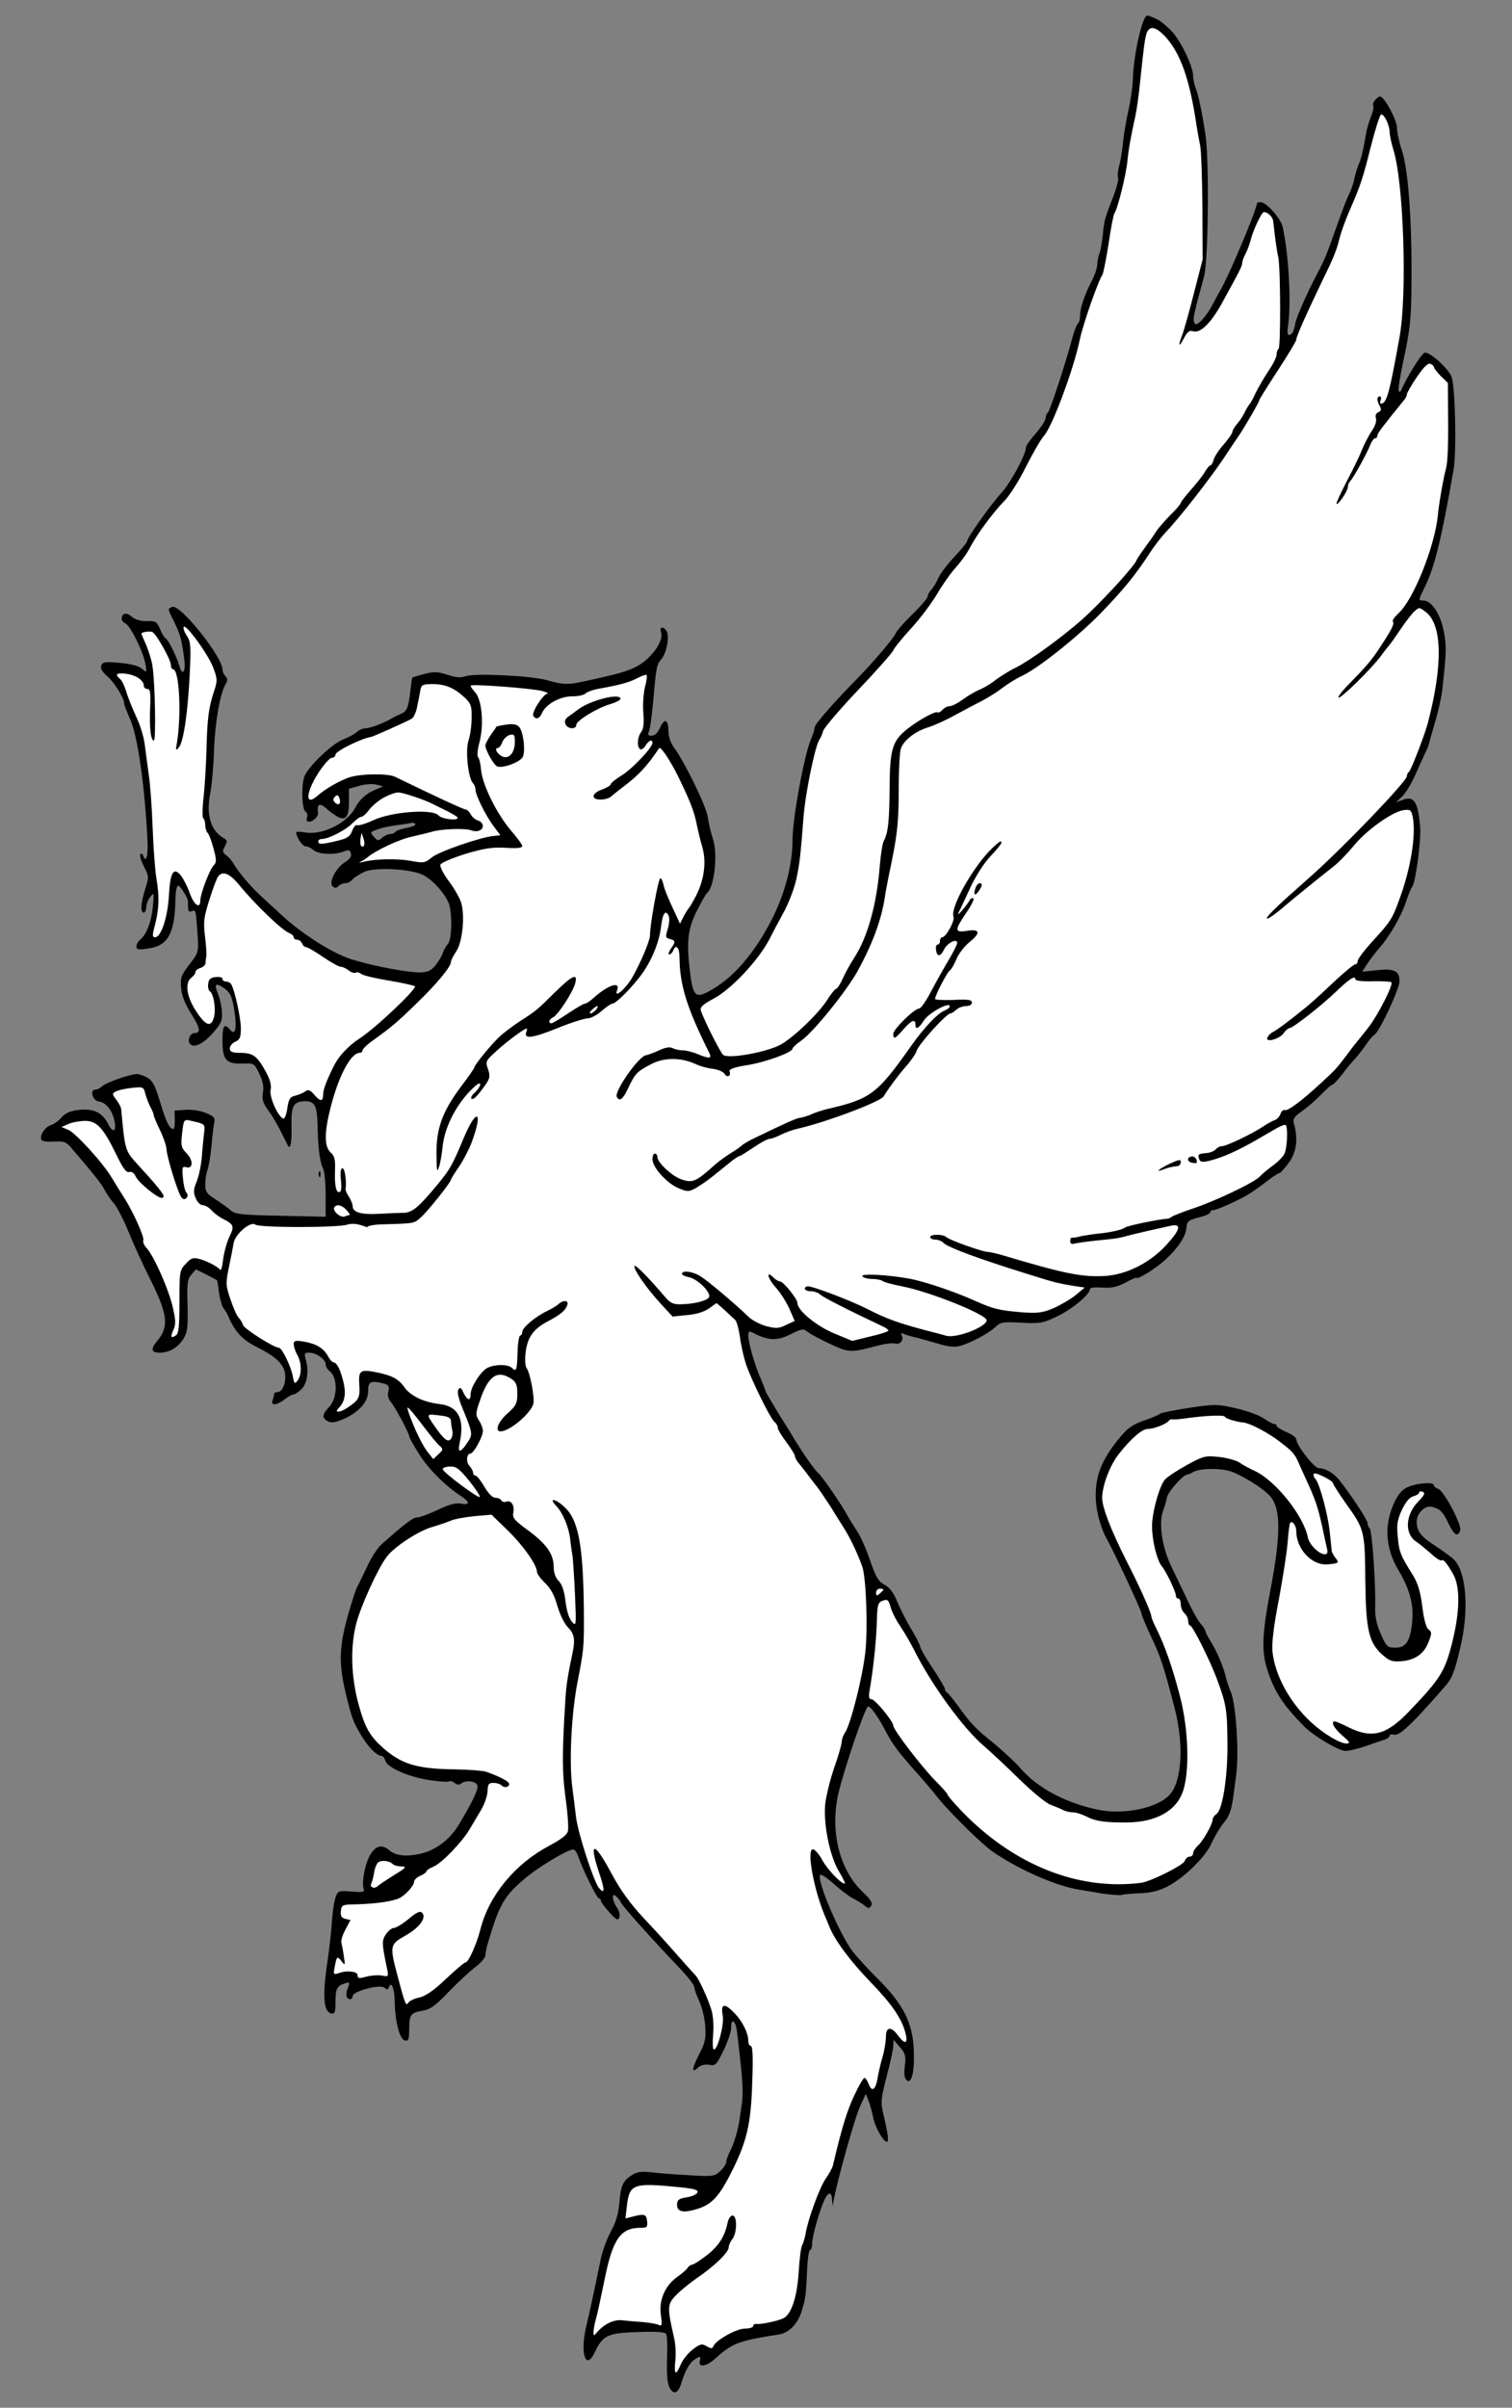 <?xml version="1.0" encoding="UTF-8" standalone="no"?>
<!DOCTYPE svg PUBLIC "-//W3C//DTD SVG 1.1//EN" "http://www.w3.org/Graphics/SVG/1.1/DTD/svg11.dtd">
<svg xmlns:dc="http://purl.org/dc/elements/1.1/" version="1.1" xmlns:xl="http://www.w3.org/1999/xlink" xmlns="http://www.w3.org/2000/svg" viewBox="72 63 220.5 351" width="220.5" height="351">
  <rect x="72" y="63" width="220.5" height="351" fill="#808080" stroke="none"/>
  <defs>
    <clipPath id="artboard_clip_path">
      <path d="M 72 63 L 292.5 63 L 292.5 414 L 213.989 414 L 72 414 Z"/>
    </clipPath>
  </defs>
  <g id="Griffin_(9)" stroke="none" stroke-opacity="1" stroke-dasharray="none" fill="none" fill-opacity="1">
    <title>Griffin (9)</title>
    <g id="Griffin_(9)_Layer_2" clip-path="url(#artboard_clip_path)">
      <title>Layer 2</title>
      <g id="Group_859">
        <g id="Graphic_857">
          <path d="M 240.901 65.895 C 241.51 66.253 242.514 67.113 243.087 67.794 C 244.413 69.371 245.99 72.775 245.99 73.994 C 245.99 74.46 246.169 75.32 246.384 75.893 C 246.814 77.04 247.316 79.405 247.817 82.809 C 248.355 86.68 248.211 100.978 247.602 103.271 C 246.133 108.647 245.954 109.435 246.133 109.937 C 246.348 110.439 246.491 110.403 247.208 109.722 C 247.638 109.292 248.391 108.288 248.821 107.428 C 249.251 106.604 249.752 105.672 249.931 105.386 C 251.186 103.271 255.307 93.524 255.307 92.592 C 255.307 92.557 255.558 92.485 255.88 92.485 C 256.669 92.485 258.747 94.814 259.034 95.997 C 259.965 100.046 260.36 107.643 259.786 110.833 C 259.715 111.406 259.786 111.836 259.965 111.836 C 260.395 111.836 260.718 111.299 260.897 110.116 C 261.041 109.292 262.689 105.565 264.015 103.056 C 265.233 100.763 265.448 100.19 267.097 95.531 C 267.742 93.739 268.458 91.804 268.781 91.231 C 269.068 90.621 269.39 89.69 269.498 89.116 C 269.605 88.543 269.892 87.575 270.143 86.966 C 270.573 85.963 270.824 84.78 271.289 82.093 C 271.397 81.591 271.684 80.623 271.97 79.907 C 272.257 79.19 272.365 78.509 272.257 78.366 C 272.006 78.115 272.83 77.076 273.26 77.076 C 273.87 77.076 275.733 80.48 275.733 81.663 C 275.733 82.308 276.056 83.777 276.45 84.96 C 277.346 87.647 277.883 94.671 277.847 103.415 C 277.812 109.435 277.704 110.725 276.665 115.563 C 276.163 117.928 275.841 119.935 275.984 120.042 C 276.091 120.15 276.271 120.078 276.342 119.899 C 277.059 118.143 279.317 114.488 279.782 114.416 C 280.499 114.273 283.223 116.71 283.688 117.928 C 284.226 119.362 284.441 128.858 283.975 131.51 C 282.219 141.544 281.216 145.665 279.818 148.496 C 278.815 150.574 278.815 150.538 279.532 150.538 C 280.75 150.538 282.04 152.438 282.542 154.982 C 282.972 157.275 282.936 158.1 282.327 163.618 C 282.219 164.586 281.753 166.736 281.252 168.349 C 280.786 169.997 280.356 171.43 280.356 171.574 C 280.32 171.753 280.105 172.255 279.854 172.756 C 279.603 173.258 278.958 174.691 278.385 175.982 C 277.812 177.272 276.951 178.669 276.45 179.135 L 275.59 179.959 L 276.486 179.637 C 278.206 178.956 278.779 179.816 279.102 183.507 C 279.281 185.299 278.457 191.606 277.955 192.251 C 277.776 192.466 277.346 193.541 276.987 194.616 C 276.306 196.659 274.515 199.74 272.902 201.496 C 272.4 202.106 271.684 203.037 271.325 203.611 L 270.644 204.65 L 272.83 204.435 C 275.303 204.148 276.091 204.542 276.091 206.047 C 276.091 207.158 273.189 213.394 272.436 213.86 C 272.185 214.003 271.648 214.612 271.289 215.185 C 270.931 215.723 270.214 216.655 269.713 217.228 C 269.175 217.802 268.243 218.912 267.67 219.701 C 267.061 220.453 266.488 221.098 266.308 221.134 C 266.165 221.134 265.448 221.743 264.696 222.532 C 263.979 223.284 262.725 224.395 261.936 224.933 C 260.682 225.829 260.503 226.115 260.718 226.868 C 261.327 229.09 261.076 230.989 259.93 232.53 C 259.32 233.354 258.711 234.035 258.532 234.035 C 258.389 234.035 257.457 234.644 256.489 235.397 C 255.558 236.149 254.268 237.009 253.694 237.332 C 251.867 238.335 249.358 239.41 248.928 239.41 C 248.677 239.41 248.498 239.554 248.498 239.733 C 248.498 239.912 247.746 240.27 246.778 240.485 C 245.273 240.88 245.094 241.059 245.022 241.99 C 244.915 243.245 243.839 244.893 241.94 246.649 C 240.65 247.867 237.747 249.659 237.747 249.265 C 237.747 249.193 237.031 249.48 236.135 249.982 C 234.881 250.627 234.092 250.806 232.731 250.698 C 231.584 250.627 230.939 250.698 230.939 250.949 C 230.939 251.702 228.359 253.852 226.173 254.891 C 224.13 255.895 223.7 255.966 220.976 255.823 C 218.253 255.68 217.93 255.715 217.106 256.504 C 215.995 257.507 213.236 258.941 211.767 259.263 C 211.122 259.406 209.975 259.263 208.9 258.905 C 207.897 258.618 206.535 258.224 205.854 258.045 C 205.173 257.901 204.277 257.651 203.919 257.507 C 203.453 257.292 203.31 257.328 203.453 257.579 C 203.883 258.26 203.345 259.048 202.593 258.869 C 202.235 258.761 201.159 258.869 200.192 259.12 C 195.999 260.231 195.82 260.231 192.953 258.869 C 191.484 258.188 190.015 257.364 189.692 257.113 C 189.19 256.647 188.868 256.719 187.291 257.507 C 185.392 258.475 184.102 258.439 182.095 257.435 C 181.199 256.97 181.127 257.005 181.127 257.722 C 181.127 258.761 182.131 262.202 182.955 264.029 C 183.313 264.889 183.636 265.642 183.636 265.785 C 183.636 265.893 184.496 267.326 185.499 269.01 C 186.539 270.659 187.578 272.307 187.757 272.666 C 188.975 274.672 190.803 277.324 191.341 277.754 C 191.878 278.184 194.709 282.305 195.641 284.025 C 195.856 284.42 196.465 285.387 196.967 286.176 C 197.504 286.964 198.364 288.935 198.902 290.512 C 199.726 292.913 200.084 293.522 200.98 294.024 C 201.733 294.418 202.306 295.17 202.772 296.317 C 203.13 297.249 204.062 299.076 204.815 300.366 C 205.603 301.656 206.212 302.875 206.212 303.09 C 206.212 303.305 207.001 304.702 208.004 306.172 C 208.972 307.641 209.796 309.003 209.796 309.218 C 209.796 309.433 209.903 309.648 210.083 309.719 C 210.226 309.755 210.978 310.687 211.767 311.762 C 213.63 314.342 214.168 314.916 217.142 317.317 C 218.504 318.463 220.152 320.004 220.797 320.757 C 223.27 323.624 227.319 325.81 232.085 326.813 C 235.992 327.637 241.116 326.526 242.729 324.448 C 244.377 322.405 244.628 317.209 243.338 312.156 C 241.654 305.706 241.259 304.487 239.862 301.585 C 239.109 299.972 238.464 298.431 238.464 298.18 C 238.464 297.822 234.451 289.186 233.376 287.286 C 232.372 285.459 231.691 282.664 231.799 280.549 C 231.87 277.898 232.838 275.604 235.024 272.916 C 236.493 271.089 237.102 270.659 239.539 269.835 C 240.22 269.584 240.973 269.261 241.188 269.082 C 241.403 268.939 243.338 268.545 245.488 268.222 C 249.143 267.684 249.537 267.684 252.225 268.294 C 253.766 268.652 255.594 269.297 256.274 269.763 C 256.955 270.229 257.636 270.587 257.815 270.587 C 258.03 270.587 258.174 270.695 258.174 270.874 C 258.174 271.017 258.819 271.411 259.607 271.77 C 260.395 272.092 261.041 272.558 261.041 272.809 C 261.041 273.669 263.656 277.038 264.337 277.038 C 265.305 277.038 266.452 277.718 267.312 278.758 C 268.96 280.836 271.433 284.563 271.433 285.029 C 271.433 285.28 271.576 285.638 271.755 285.817 C 272.114 286.211 272.651 294.203 272.544 297.32 C 272.508 298.61 272.723 299.757 273.368 301.191 C 274.192 303.09 274.335 303.197 275.518 303.197 C 277.095 303.197 277.704 302.158 277.955 299.255 C 278.17 296.854 277.561 294.633 275.948 291.909 C 273.977 288.648 273.798 285.065 275.482 281.732 C 276.091 280.585 276.629 280.012 277.525 279.689 C 279.03 279.152 281.108 279.044 281.108 279.51 C 281.108 279.689 281.395 279.94 281.753 280.048 C 282.578 280.334 285.229 285.351 284.943 286.104 C 284.584 287.107 284.083 286.821 283.258 285.136 C 282.434 283.38 282.004 282.95 280.822 282.664 C 279.818 282.413 278.6 283.595 278.6 284.85 C 278.6 286.176 279.245 287.036 281.216 288.29 C 282.255 288.971 283.438 289.831 283.904 290.225 C 285.839 291.945 286.305 297.607 284.943 303.233 C 284.119 306.817 283.724 307.748 282.649 308.931 C 282.219 309.433 281.359 310.4 280.75 311.081 C 277.525 314.701 275.948 316.098 275.303 315.883 C 274.945 315.776 274.658 315.847 274.658 316.026 C 274.658 316.206 274.371 316.456 274.049 316.564 C 273.69 316.671 272.436 317.101 271.289 317.496 C 270.107 317.926 268.745 318.248 268.208 318.248 C 267.24 318.248 263.692 316.134 262.295 314.772 C 258.998 311.475 257.672 309.397 256.633 305.777 C 255.988 303.484 256.131 300.689 257.242 294.955 C 258.819 286.641 258.819 282.914 257.206 281.087 C 256.167 279.94 253.228 278.113 251.508 277.503 C 249.86 276.966 246.85 277.038 245.882 277.647 C 245.667 277.79 245.345 277.933 245.201 277.933 C 244.592 277.933 242.37 280.406 242.191 281.266 C 242.084 281.804 241.833 282.7 241.618 283.237 C 240.937 285.029 241.474 288.648 242.872 291.479 C 243.553 292.913 244.664 295.17 245.309 296.568 C 245.954 297.93 246.778 299.399 247.136 299.757 C 247.495 300.151 247.781 300.617 247.781 300.761 C 247.781 300.94 248.176 301.692 248.677 302.481 C 249.537 303.878 250.505 306.208 250.827 307.713 C 250.935 308.143 251.222 309.039 251.508 309.684 C 252.261 311.511 252.727 318.75 252.261 321.832 C 252.189 322.334 252.01 323.803 251.831 325.093 C 251.58 326.885 251.257 327.781 250.505 328.676 C 249.967 329.321 249.143 330.683 248.713 331.651 C 247.781 333.765 244.592 336.847 242.084 338.101 C 241.008 338.639 239.683 338.961 238.285 338.997 C 237.102 339.033 235.884 339.14 235.561 339.248 C 235.275 339.32 233.985 339.212 232.695 339.033 C 231.44 338.818 230.007 338.567 229.505 338.495 C 226.173 337.994 220.869 335.7 216.927 333.048 C 215.35 332.009 210.584 327.315 208.757 325.057 C 208.076 324.161 206.75 322.62 205.854 321.617 C 202.915 318.32 202.235 317.388 201.159 315.381 C 200.013 313.16 198.83 311.547 198.543 311.798 C 197.97 312.407 194.924 321.438 194.207 324.699 C 193.061 330.11 194.458 335.664 197.863 338.854 C 198.974 339.893 199.296 340.43 199.045 340.825 C 198.758 341.255 198.651 341.255 198.078 340.789 C 197.719 340.502 196.967 340.036 196.393 339.75 C 195.82 339.463 194.566 338.495 193.598 337.635 C 192.631 336.775 191.735 336.166 191.627 336.309 C 191.018 336.918 194.315 344.731 196.322 347.454 C 196.931 348.243 198.615 350.106 200.12 351.575 C 203.668 355.123 205.066 357.846 205.245 361.609 C 205.424 364.87 204.958 366.877 204.241 366.268 C 203.883 365.981 203.811 365.372 203.955 364.153 C 204.134 362.684 204.026 362.326 203.202 361.394 L 202.306 360.355 L 202.27 361.215 C 202.27 361.681 201.84 363.723 201.303 365.694 C 200.479 368.92 200.407 369.457 200.801 371.106 C 201.482 373.972 201.661 375.227 201.339 375.227 C 200.801 375.227 199.547 372.969 199.332 371.643 C 199.189 370.962 198.902 369.887 198.687 369.314 L 198.257 368.239 L 197.397 370.138 C 196.644 371.751 194.1 380.889 193.562 383.827 C 193.419 384.723 193.419 384.723 193.347 383.72 C 193.311 382.537 192.846 382.465 192.308 383.54 C 191.627 384.866 190.445 388.952 190.445 389.991 C 190.445 390.564 190.301 390.994 190.158 390.994 C 189.979 390.994 189.8 392.069 189.728 393.395 C 189.549 397.409 189.513 397.91 188.975 399.702 C 188.438 401.673 187.076 403.107 185.571 403.322 C 179.802 404.217 178.798 404.576 176.433 406.726 C 175.035 408.016 173.781 408.231 174.068 407.12 C 174.211 406.511 174.14 406.475 173.566 406.798 C 172.67 407.264 171.989 408.374 171.416 410.238 C 170.95 411.886 170.269 412.209 169.66 411.098 C 169.266 410.31 169.194 409.091 169.302 405.794 C 169.338 404.576 169.266 403.429 169.123 403.214 C 168.979 402.963 167.546 402.856 164.966 402.963 C 160.594 403.107 159.913 403.429 158.73 405.938 C 157.404 408.697 156.544 406.009 157.512 402.067 C 158.085 399.595 158.551 397.516 159.626 392.248 C 159.877 391.066 160.558 389.274 161.095 388.271 C 161.812 387.016 162.171 385.726 162.314 384.221 C 162.529 381.641 162.816 380.924 164.141 380.1 C 164.858 379.599 165.503 379.527 166.937 379.67 C 167.94 379.814 170.448 379.993 172.455 380.1 C 175.967 380.315 176.218 380.279 177.042 379.491 C 177.508 379.061 177.902 378.452 177.902 378.201 C 177.902 377.914 178.189 377.126 178.583 376.373 C 179.121 375.262 179.694 373.256 179.873 371.822 C 179.909 371.607 180.052 370.64 180.196 369.6 C 180.447 367.988 180.267 365.73 179.479 359.172 C 179.264 357.488 178.619 357.094 178.619 358.671 C 178.619 359.208 178.117 360.677 177.508 361.932 C 176.505 364.01 176.326 364.189 175.465 364.01 C 174.856 363.903 174.247 364.046 173.853 364.368 C 172.814 365.336 172.849 364.691 173.925 362.541 C 174.82 360.857 174.964 360.14 174.856 358.456 C 174.785 357.345 174.426 355.696 173.996 354.8 C 173.602 353.905 173.244 352.937 173.244 352.65 C 173.244 352.364 172.24 351.074 170.986 349.783 C 167.402 346.021 162.672 340.789 162.529 340.323 C 162.457 340.108 162.171 339.714 161.884 339.463 C 161.167 338.746 161.239 340.072 161.991 341.111 C 162.314 341.577 162.457 342.186 162.314 342.545 C 162.135 343.011 161.884 342.903 160.88 341.792 C 160.2 341.04 159.626 340.287 159.626 340.072 C 159.626 339.893 159.483 339.75 159.339 339.75 C 159.053 339.75 157.046 335.7 156.329 333.658 C 156.15 333.048 155.792 332.582 155.577 332.618 C 154.681 332.654 150.237 335.342 148.338 337.026 C 145.471 339.499 144.79 340.681 143.106 346.415 C 142.927 347.024 142.784 347.777 142.784 348.063 C 142.784 348.386 142.103 349.174 141.243 349.819 C 140.418 350.464 138.662 352.077 137.372 353.439 C 135.473 355.41 134.721 355.947 133.61 356.126 C 131.89 356.413 131.675 356.664 131.675 358.85 C 131.675 360.319 131.567 360.57 131.065 360.462 C 130.277 360.319 129.596 357.703 129.56 354.729 C 129.524 352.829 129.059 351.719 128.7 352.722 C 128.593 353.08 128.449 353.08 128.055 352.758 C 127.41 352.22 123.432 353.295 123.432 353.976 C 123.432 354.227 123.289 354.442 123.11 354.442 C 122.501 354.442 122.357 353.797 122.716 352.829 C 123.038 351.969 123.002 351.898 122.286 352.149 C 121.139 352.471 120.924 352.937 120.924 354.908 C 120.924 356.341 120.816 356.628 120.315 356.521 C 119.204 356.305 119.025 354.12 119.67 349.533 C 120.028 347.203 120.351 344.229 120.422 342.867 C 120.53 341.541 120.745 340.036 120.96 339.534 C 121.282 338.639 121.39 338.603 123.289 338.746 C 124.902 338.889 125.224 338.818 125.045 338.388 C 124.687 337.42 125.296 334.338 126.12 333.192 C 126.908 332.009 127.768 331.866 128.808 332.762 C 129.739 333.55 131.28 333.693 133.359 333.227 C 135.616 332.69 137.659 331.149 139.021 328.82 C 140.884 325.702 141.744 323.91 141.637 323.337 C 141.493 322.656 139.988 322.441 139.272 322.979 C 138.985 323.229 138.662 323.229 138.304 322.907 C 138.017 322.692 137.659 322.584 137.48 322.692 C 137.301 322.799 136.082 322.728 134.721 322.513 C 131.675 322.083 128.449 320.685 128.198 319.682 C 128.091 319.287 127.84 318.965 127.589 318.965 C 126.98 318.929 125.833 317.854 124.866 316.277 C 123.54 314.163 123.253 313.41 122.357 309.576 C 121.318 305.097 121.461 302.696 123.11 297.213 C 123.468 295.994 123.898 294.704 124.077 294.346 C 124.292 293.988 124.937 292.662 125.547 291.372 C 126.12 290.082 127.088 288.612 127.625 288.146 C 131.137 285.029 132.248 284.205 132.857 284.205 C 133.251 284.205 134.577 283.703 135.867 283.094 C 137.516 282.305 138.519 282.054 139.236 282.198 C 140.562 282.449 140.562 281.983 139.272 281.123 C 136.978 279.653 134.434 277.109 133.108 274.959 C 132.32 273.705 131.675 272.558 131.675 272.379 C 131.675 271.949 129.56 267.971 128.951 267.326 C 128.629 266.932 128.485 266.394 128.629 265.857 C 128.808 265.104 128.7 264.925 128.019 264.71 C 126.12 264.208 125.654 264.423 125.69 265.714 C 125.726 267.29 124.472 268.76 122.25 269.799 C 120.924 270.372 120.315 270.48 119.813 270.193 C 118.917 269.727 118.953 269.19 120.028 268.079 C 121.246 266.789 121.282 263.743 120.028 262.847 C 119.741 262.632 119.49 262.202 119.49 261.879 C 119.49 261.162 118.129 260.195 117.09 260.195 C 116.409 260.195 116.337 260.302 116.588 261.198 C 117.09 262.847 116.803 264.674 115.979 265.498 C 115.549 265.928 115.011 266.287 114.796 266.287 C 114.581 266.287 114.008 266.609 113.506 267.004 C 112.395 267.864 111.428 267.971 111.75 267.147 C 111.858 266.824 111.965 266.43 111.965 266.251 C 111.965 266.072 112.216 265.928 112.503 265.928 C 113.255 265.928 113.793 264.388 113.542 263.098 C 113.255 261.736 112.108 260.697 109.385 259.335 C 107.306 258.296 106.231 257.113 105.264 254.82 C 105.156 254.533 104.834 254.031 104.619 253.744 C 104.368 253.458 104.081 252.419 103.938 251.451 C 103.83 250.483 103.687 249.659 103.651 249.623 C 103.58 249.588 102.863 249.193 102.074 248.799 L 100.569 248.047 L 99.924 248.799 C 99.351 249.444 99.243 250.018 99.351 253.279 C 99.423 256.504 99.351 257.185 98.742 258.188 C 97.953 259.442 96.663 260.195 95.302 260.195 C 94.047 260.195 93.94 259.657 94.907 258.511 C 96.699 256.396 96.484 254.605 93.796 249.265 C 92.901 247.473 91.539 244.535 90.786 242.671 C 90.034 240.808 89.03 238.873 88.564 238.371 C 88.099 237.869 87.525 236.973 87.239 236.436 C 86.773 235.54 85.662 234.142 82.401 230.344 C 81.648 229.448 81.326 229.34 79.856 229.412 C 78.781 229.484 78.101 229.376 78.029 229.125 C 77.778 228.445 78.566 227.298 79.426 227.011 C 79.892 226.868 80.609 226.366 81.003 225.864 C 81.612 225.219 82.257 224.933 83.619 224.789 C 85.734 224.61 86.916 225.184 87.776 226.868 C 88.529 228.301 89.03 227.943 88.672 226.294 C 88.314 224.789 87.454 223.714 86.379 223.571 C 85.518 223.464 85.053 221.851 85.877 221.851 C 86.164 221.851 86.558 221.672 86.809 221.421 C 87.454 220.776 91.539 219.378 92.22 219.593 C 94.119 220.167 94.406 220.561 95.337 223.607 C 96.233 226.617 96.735 227.585 97.273 227.585 C 97.416 227.585 97.523 226.975 97.488 226.223 L 97.452 224.897 L 99.064 224.789 C 99.996 224.718 101.286 224.933 102.039 225.255 C 103.257 225.757 103.4 225.936 103.221 226.796 C 103.114 227.334 102.935 228.875 102.827 230.236 C 102.684 231.598 102.433 233.103 102.254 233.569 C 102.074 234.035 101.931 235.002 101.931 235.683 C 101.931 236.723 102.146 237.045 103.472 237.869 C 104.296 238.407 105.3 239.124 105.694 239.482 C 106.339 240.019 107.342 240.127 112.968 240.234 L 119.49 240.378 L 119.49 237.188 C 119.49 235.433 119.311 233.677 119.096 233.282 C 118.63 232.387 118.38 230.308 118.308 226.975 C 118.236 224.18 117.914 223.535 116.48 223.535 C 114.796 223.571 114.438 224.216 114.509 227.119 C 114.581 229.376 114.366 230.631 114.008 230.057 C 113.972 229.986 113.542 229.09 113.04 228.122 C 112.574 227.119 111.714 225.685 111.141 224.897 C 110.317 223.75 110.173 223.248 110.352 222.281 C 110.496 221.457 110.352 220.632 109.815 219.522 C 109.062 217.981 109.062 217.981 107.271 218.052 C 104.941 218.088 104.44 217.479 104.44 214.612 C 104.44 212.498 104.726 212.104 105.55 213.107 C 106.339 214.075 106.59 212.892 106.16 210.24 C 105.837 208.233 105.586 207.732 104.726 207.087 C 103.436 206.191 103.185 206.406 103.795 207.911 C 104.081 208.592 104.332 209.774 104.368 210.563 C 104.44 211.817 104.26 212.211 102.935 213.716 C 101.465 215.329 100.104 215.866 99.638 215.078 C 99.315 214.576 99.781 213.609 100.319 213.609 C 101.322 213.609 101.214 212.892 99.924 210.849 C 99.028 209.452 98.527 208.233 98.419 207.087 C 98.276 205.546 98.383 205.223 99.638 203.575 C 101.071 201.676 101.035 201.998 100.677 197.483 C 100.534 195.727 100.498 195.619 99.96 195.834 C 99.458 196.014 99.387 195.763 99.423 194.437 C 99.458 193.971 98.276 192.107 97.989 192.107 C 97.774 192.107 97.631 192.86 97.595 193.792 C 97.523 199.06 96.556 200.887 93.546 201.281 C 92.22 201.496 91.897 201.425 91.897 200.995 C 91.897 200.672 92.148 200.242 92.435 199.991 C 93.366 199.239 94.083 197.375 94.298 195.154 C 94.477 193.147 94.442 193.039 93.94 193.72 C 93.617 194.114 93.331 194.795 93.331 195.225 C 93.331 195.691 93.151 196.049 92.972 196.049 C 92.435 196.049 92.542 194.58 93.187 192.573 C 93.725 190.853 93.725 190.746 92.972 189.276 C 92.542 188.416 92.327 187.628 92.471 187.521 C 92.614 187.377 92.793 187.485 92.865 187.7 C 93.295 188.918 93.617 187.879 93.51 185.55 C 93.116 177.558 92.076 170.248 90.965 167.811 C 90.5 166.772 90.105 165.768 90.105 165.553 C 90.105 164.765 88.636 162.4 87.597 161.54 C 86.88 160.895 86.594 160.429 86.773 159.999 C 86.952 159.497 87.346 159.426 89.532 159.641 C 91.109 159.784 92.291 160.106 92.721 160.501 C 93.402 161.11 93.438 161.074 93.187 159.712 C 92.865 157.92 90.965 154.158 90.285 153.871 C 89.998 153.764 89.747 153.477 89.747 153.226 C 89.747 152.366 90.464 152.223 91.216 152.904 C 91.718 153.334 92.471 153.549 93.402 153.549 C 94.692 153.513 94.872 153.62 95.337 154.695 C 95.588 155.34 95.982 155.985 96.197 156.093 C 96.592 156.344 97.774 158.745 98.168 160.106 C 98.598 161.612 99.1 160.966 98.885 159.211 C 98.527 156.344 98.276 155.448 97.416 153.692 C 96.412 151.685 96.412 151.757 97.129 151.47 C 98.276 151.04 104.44 158.745 104.44 160.608 C 104.44 160.895 104.655 161.361 104.87 161.576 C 105.192 161.898 105.228 162.185 104.941 162.651 C 104.117 163.977 103.365 168.169 103.221 172.255 C 103.15 174.584 102.899 177.487 102.648 178.705 C 102.039 181.859 102.755 184.152 104.69 185.227 C 105.156 185.514 105.156 185.693 104.798 186.374 C 104.404 187.091 104.44 187.27 104.977 187.664 C 105.335 187.915 105.801 188.452 106.016 188.846 C 106.697 190.029 108.525 192.215 109.815 193.398 C 110.496 194.043 111.965 195.369 113.04 196.372 C 115.871 199.024 120.351 201.891 123.074 202.786 C 126.013 203.754 131.424 204.793 133.287 204.757 C 134.398 204.722 134.864 204.507 135.509 203.718 C 135.975 203.145 136.441 202.356 136.548 201.962 C 136.691 201.568 137.014 200.959 137.301 200.636 C 137.874 199.991 137.982 196.659 137.516 194.903 C 137.086 193.433 134.971 191.068 133.502 190.459 C 131.531 189.635 126.765 189.42 125.188 190.065 C 124.507 190.387 123.719 190.889 123.432 191.176 C 123.182 191.498 122.716 191.749 122.393 191.749 C 122.071 191.749 121.605 191.928 121.354 192.179 C 121.031 192.502 120.816 192.502 120.494 192.179 C 119.885 191.57 121.067 189.42 122.393 188.631 C 123.002 188.273 123.289 187.843 123.182 187.413 C 123.038 186.875 122.859 186.84 122.035 187.162 C 120.709 187.664 118.415 187.556 117.699 186.911 C 117.376 186.625 116.874 186.374 116.552 186.374 C 116.122 186.374 115.19 185.012 115.19 184.331 C 115.19 184.224 115.835 184.224 116.588 184.367 C 119.06 184.761 122.644 182.969 123.791 180.783 C 124.436 179.529 125.403 178.669 126.801 178.096 L 127.876 177.63 L 126.873 177.379 C 126.335 177.236 125.26 177.307 124.4 177.558 L 122.895 177.988 L 122.895 179.816 C 122.895 182.074 122.429 182.683 121.246 182.074 C 120.816 181.823 120.1 181.321 119.706 180.963 C 118.666 179.959 118.165 180.174 118.38 181.5 C 118.487 181.966 117.663 182.79 117.09 182.79 C 116.731 182.79 116.624 182.575 116.767 182.181 C 116.91 181.859 116.803 181.464 116.552 181.321 C 116.05 180.999 115.907 177.845 116.337 176.34 C 116.731 174.978 120.279 171.502 121.999 170.821 C 122.823 170.499 123.755 169.997 124.042 169.71 C 124.328 169.424 124.902 169.173 125.296 169.173 C 125.977 169.173 128.055 168.384 129.166 167.704 C 129.453 167.524 130.062 167.238 130.492 167.059 C 131.352 166.664 131.567 166.163 131.854 163.654 C 131.961 162.687 132.069 161.827 132.14 161.791 C 132.176 161.719 132.965 161.504 133.861 161.253 C 135.258 160.895 135.796 160.895 137.229 161.361 C 138.483 161.791 139.2 161.827 139.917 161.576 C 141.314 161.11 149.377 161.504 151.742 162.149 C 154.215 162.866 154.896 162.866 158.014 162.149 C 162.099 161.253 163.317 160.895 164.607 160.286 C 166.829 159.211 168.836 156.523 168.406 155.197 C 168.119 154.337 168.764 154.229 169.23 155.054 C 169.66 155.842 169.194 158.279 168.406 159.139 C 167.761 159.856 167.689 160.286 167.223 165.589 C 167.044 167.453 166.793 169.28 166.65 169.603 C 166.435 170.105 166.507 170.248 167.044 170.248 C 167.474 170.248 167.94 169.818 168.263 169.065 C 168.908 167.632 169.481 167.883 169.481 169.603 C 169.481 170.391 169.803 171.323 170.305 172.004 C 171.918 174.19 174.964 180.497 175.215 182.074 C 175.322 182.969 175.68 184.403 175.967 185.299 C 176.72 187.485 176.182 192.358 175.107 193.183 C 174.964 193.29 174.319 194.401 173.674 195.691 C 172.312 198.343 172.097 200.17 172.599 204.471 C 173.029 208.126 173.387 208.556 175.25 207.588 C 178.798 205.725 181.988 202.106 184.639 196.874 C 186.503 193.147 187.578 188.99 187.578 185.406 C 187.578 182.324 189.298 172.936 190.301 170.678 C 190.588 170.033 190.803 169.316 190.803 169.029 C 190.803 168.599 193.67 165.303 197.11 161.827 C 199.511 159.354 202.414 155.95 202.665 155.233 C 202.808 154.91 203.883 153.692 205.101 152.509 C 206.284 151.363 207.287 150.18 207.287 149.965 C 207.287 149.714 207.502 149.284 207.789 148.997 C 208.076 148.711 208.542 147.958 208.828 147.277 C 209.151 146.596 210.19 145.199 211.193 144.16 C 212.197 143.085 213.021 142.081 213.021 141.938 C 213.021 141.4 216.497 136.527 218.11 134.771 C 219.436 133.302 221.621 129.252 221.621 128.213 C 221.621 127.962 222.267 127.066 223.055 126.17 C 223.843 125.274 224.488 124.271 224.488 123.948 C 224.488 123.626 224.632 123.268 224.811 123.16 C 225.098 122.981 227.534 115.563 228.43 112.087 C 228.681 111.155 229.039 110.295 229.183 110.188 C 229.362 110.08 229.505 109.578 229.505 109.077 C 229.505 107.93 230.114 106.102 231.19 103.988 C 231.655 103.128 232.014 102.053 232.014 101.587 C 232.014 101.157 232.157 100.405 232.336 99.939 C 232.516 99.473 232.731 98.219 232.838 97.108 C 233.053 94.993 233.125 94.814 234.415 91.482 C 234.881 90.263 235.167 89.081 235.06 88.901 C 234.952 88.722 235.024 87.934 235.203 87.217 C 235.418 86.465 235.669 84.924 235.776 83.741 C 235.884 82.594 236.242 80.516 236.565 79.082 C 236.887 77.685 237.174 75.642 237.21 74.567 C 237.317 70.876 238.607 65.25 239.324 65.25 C 239.539 65.286 240.256 65.573 240.901 65.895 Z M 129.883 183.292 L 129.883 183.292 C 128.987 183.399 127.733 183.65 127.088 183.901 C 125.941 184.295 125.941 184.331 126.514 184.976 C 127.052 185.585 127.195 185.621 127.733 185.12 C 128.055 184.833 128.593 184.582 128.915 184.582 C 129.238 184.582 129.56 184.439 129.668 184.26 C 129.811 184.08 130.528 183.829 131.316 183.686 C 132.105 183.543 132.678 183.292 132.57 183.149 C 132.463 182.969 132.176 182.898 131.925 182.969 C 131.675 183.041 130.779 183.184 129.883 183.292 Z" fill="black"/>
        </g>
        <g id="Graphic_856">
          <path d="M 239.217 67.83 C 238.966 68.583 238.787 69.909 238.285 74.782 C 238.07 76.932 237.783 78.939 237.568 79.943 C 236.887 83.06 236.601 84.637 236.422 86.393 C 236.242 88.436 234.988 93.453 234.522 94.098 C 234.379 94.277 233.985 96.319 233.662 98.577 C 233.304 100.835 232.91 102.841 232.766 103.056 C 232.157 103.952 229.971 110.152 229.469 112.517 C 228.574 116.853 225.456 125.167 224.273 126.493 C 223.772 127.066 222.589 129.109 221.621 131.044 C 220.654 132.979 219.256 135.237 218.468 136.025 C 216.748 137.781 214.454 140.934 213.451 142.834 C 213.057 143.622 212.125 144.912 211.408 145.701 C 210.692 146.489 209.437 148.245 208.649 149.607 C 207.861 150.933 206.176 153.19 204.886 154.588 C 203.596 155.985 202.45 157.419 202.306 157.741 C 202.199 158.1 199.905 160.68 197.218 163.511 C 194.53 166.342 192.201 169.065 192.057 169.531 C 191.914 170.033 191.663 170.606 191.52 170.785 C 190.911 171.538 189.441 178.633 189.19 182.038 C 188.725 187.915 188.617 188.846 188.151 191.068 C 187.9 192.322 187.112 194.401 186.467 195.655 C 185.786 196.909 184.747 198.845 184.173 199.991 C 182.525 203.073 178.655 207.194 176.111 208.556 C 174.498 209.416 174.032 209.846 174.211 210.312 C 174.605 211.602 177.006 216.332 177.436 216.762 C 178.117 217.443 183.994 216.368 185.965 215.221 C 187.936 214.039 191.412 210.706 192.631 208.771 C 193.204 207.875 193.777 207.158 193.921 207.158 C 194.1 207.158 194.53 206.477 194.924 205.617 C 195.282 204.793 196.035 203.467 196.537 202.679 C 198.508 199.705 199.869 194.831 200.299 189.241 C 200.443 187.556 200.694 185.944 200.873 185.621 C 201.518 184.403 201.697 182.79 201.733 177.917 C 201.769 172.183 202.127 171 204.349 169.244 C 205.997 167.954 208.398 166.628 208.721 166.844 C 208.864 166.951 209.187 166.772 209.437 166.485 C 209.688 166.198 210.154 165.948 210.477 165.948 C 210.835 165.948 211.659 165.518 212.34 165.016 C 213.021 164.514 214.096 163.869 214.741 163.582 C 215.422 163.332 216.533 162.651 217.25 162.077 C 218.002 161.54 219.221 160.751 220.009 160.393 C 222.589 159.103 228.179 154.946 230.939 152.258 C 233.877 149.427 237.497 145.378 237.712 144.733 C 237.783 144.518 238.357 143.658 238.966 142.834 C 239.575 142.01 240.328 140.934 240.614 140.469 C 240.901 140.003 241.833 138.964 242.657 138.103 C 243.517 137.279 244.198 136.455 244.198 136.312 C 244.198 136.168 244.879 135.308 245.667 134.412 C 246.455 133.517 247.387 132.37 247.71 131.796 C 248.032 131.259 248.391 130.829 248.534 130.829 C 248.677 130.829 248.856 130.471 249 130.005 C 249.107 129.575 249.752 128.571 250.469 127.783 C 251.15 126.994 251.723 126.17 251.723 125.955 C 251.723 125.776 252.01 125.274 252.333 124.88 C 252.691 124.522 253.228 123.698 253.515 123.124 C 253.802 122.515 254.16 121.978 254.268 121.87 C 254.375 121.763 254.769 121.046 255.128 120.257 C 255.522 119.469 256.346 118.036 256.991 117.068 C 257.636 116.136 258.174 115.061 258.174 114.667 C 258.174 114.309 258.317 113.95 258.46 113.843 C 258.783 113.628 258.747 102.161 258.425 100.548 C 258.209 99.616 258.03 98.362 257.672 95.244 C 257.6 94.599 256.884 93.918 256.31 93.918 C 255.988 93.918 254.733 96.57 254.375 98.039 C 254.232 98.613 253.909 99.473 253.658 99.975 C 253.372 100.476 253.157 101.085 253.157 101.336 C 253.157 101.766 252.834 102.411 250.111 107.357 C 248.57 110.116 247.029 111.621 246.025 111.299 C 245.488 111.119 245.201 111.334 244.735 112.159 C 243.947 113.7 243.732 113.556 244.377 111.908 C 244.664 111.191 245.452 108.36 246.133 105.672 L 247.387 100.799 L 247.351 93.13 C 247.316 88.937 247.172 84.924 247.029 84.243 C 246.886 83.562 246.671 82.415 246.563 81.734 C 245.524 74.531 244.162 70.733 241.869 68.26 C 240.507 66.863 239.647 66.719 239.217 67.83 Z" fill="#FFFFFF"/>
        </g>
        <g id="Graphic_855">
          <path d="M 271.899 84.422 C 270.788 88.866 270.429 89.976 268.996 93.273 C 268.1 95.316 267.491 97.036 267.133 98.577 C 266.953 99.258 266.416 100.62 265.95 101.623 C 262.51 108.718 261.041 112.051 261.041 112.517 C 261.041 112.732 259.822 114.739 258.353 116.996 C 256.884 119.254 255.665 121.189 255.665 121.297 C 255.665 121.547 253.658 125.024 252.798 126.314 C 252.512 126.744 251.472 128.249 250.541 129.682 C 248.462 132.8 243.839 138.713 241.976 140.612 C 241.439 141.185 240.363 142.547 239.647 143.658 C 237.497 146.955 235.741 149.069 232.444 152.473 C 229.111 155.878 223.449 160.393 221.084 161.504 C 220.296 161.862 218.97 162.687 218.11 163.332 C 217.285 163.977 215.816 164.873 214.884 165.338 C 213.953 165.804 212.233 166.736 211.086 167.345 C 209.939 167.99 208.255 168.743 207.359 169.029 C 205.496 169.603 203.847 170.857 203.381 172.111 C 203.202 172.577 203.059 175.337 203.059 178.311 C 203.059 182.647 202.844 184.582 202.091 188.345 C 201.554 190.889 201.088 193.326 201.052 193.72 C 200.55 197.089 199.26 200.565 197.038 204.614 C 195.426 207.517 190.552 213.537 188.868 214.684 C 188.151 215.185 187.578 215.723 187.578 215.866 C 187.578 216.404 183.815 217.802 181.02 218.267 C 178.977 218.59 178.261 218.877 178.404 219.199 C 178.655 219.88 178.01 220.167 177.651 219.522 C 177.472 219.235 176.72 218.912 175.931 218.805 C 175.179 218.733 174.032 218.411 173.459 218.124 C 171.344 217.156 168.979 217.121 167.044 218.088 C 164.894 219.199 164.643 219.45 163.64 221.564 C 162.851 223.248 162.386 223.643 161.956 222.926 C 161.49 222.173 165.217 216.87 166.22 216.834 C 166.435 216.798 167.259 216.511 168.048 216.153 C 169.015 215.687 169.66 215.58 170.09 215.795 C 170.413 215.974 171.094 216.117 171.559 216.117 C 172.061 216.117 173.029 216.368 173.71 216.655 C 175.43 217.371 175.824 217.336 175.465 216.547 C 172.133 209.882 171.129 206.585 171.094 202.571 C 171.094 201.102 170.556 200.529 170.162 201.604 C 170.018 201.891 169.803 202.141 169.588 202.141 C 169.409 202.141 169.517 201.783 169.803 201.353 C 170.556 200.314 170.52 200.099 169.696 199.884 C 169.051 199.74 169.015 199.561 169.373 198.45 C 169.588 197.769 169.66 196.945 169.553 196.623 C 169.123 195.476 168.621 196.085 168.406 198.092 C 168.083 200.636 166.829 203.539 165.073 205.689 C 163.532 207.624 161.74 209.309 161.31 209.309 C 161.131 209.309 160.415 209.774 159.734 210.384 C 159.089 210.957 158.157 211.459 157.691 211.459 C 157.225 211.459 155.183 212.104 153.176 212.928 C 149.521 214.397 148.338 214.505 148.768 213.394 C 148.947 212.928 148.876 212.856 148.481 213.071 C 147.406 213.716 145.4 215.257 144.109 216.476 C 142.819 217.658 142.784 217.802 143.178 218.877 C 143.5 219.88 143.464 220.202 142.748 221.206 C 141.601 222.818 140.992 223.428 140.741 223.141 C 140.633 223.033 140.813 222.639 141.207 222.317 C 142.246 221.349 142.318 220.417 141.314 221.313 C 138.806 223.499 136.835 227.155 136.548 230.165 C 136.441 231.204 136.226 232.53 136.011 233.139 C 135.724 234.035 135.688 233.677 135.652 231.276 C 135.616 227.549 136.476 225.112 139.164 221.493 C 140.275 220.023 141.171 218.733 141.171 218.626 C 141.171 218.267 143.644 215.257 144.754 214.218 C 145.328 213.645 146.725 212.605 147.8 211.889 C 150.309 210.276 150.273 210.276 152.997 207.588 C 155.505 205.152 156.258 204.829 155.899 206.298 C 155.577 207.588 153.319 211.064 152.638 211.315 C 152.065 211.566 151.886 212.175 152.423 212.175 C 152.567 212.175 153.678 211.53 154.824 210.742 C 156.007 209.954 157.118 209.309 157.297 209.309 C 157.512 209.309 158.049 208.95 158.551 208.484 C 160.665 206.585 162.529 205.976 161.991 207.373 C 161.49 208.628 163.21 207.194 164.177 205.546 C 165.467 203.288 166.793 200.135 166.793 199.31 C 166.793 197.734 168.012 191.032 168.298 191.032 C 168.442 191.032 168.657 191.462 168.764 192 C 168.872 192.573 169.481 194.043 170.09 195.333 L 171.165 197.662 L 171.703 196.587 C 172.025 195.978 172.384 195.44 172.491 195.333 C 172.599 195.225 173.064 194.437 173.53 193.541 C 174.713 191.176 175.035 188.631 174.426 186.517 C 174.14 185.55 173.781 184.044 173.602 183.149 C 173.244 181.321 172.634 179.744 170.879 176.161 C 169.732 173.831 168.334 171.753 168.119 172.075 C 166.256 174.835 165.181 175.946 162.851 177.737 C 162.171 178.239 161.382 178.884 161.131 179.099 C 160.88 179.35 160.164 179.565 159.59 179.565 C 158.121 179.565 158.264 178.633 159.805 178.096 C 160.486 177.845 161.06 177.487 161.06 177.343 C 161.06 177.164 161.812 176.555 162.744 175.982 C 164.321 174.978 167.152 171.968 167.152 171.287 C 167.152 170.714 166.614 170.929 166.148 171.681 C 165.897 172.111 165.539 172.326 165.36 172.219 C 164.858 171.896 164.93 170.499 165.503 169.71 C 165.862 169.244 165.933 168.42 165.826 166.987 C 165.718 165.84 165.826 164.156 166.041 163.224 C 166.292 162.328 166.399 161.504 166.292 161.397 C 166.22 161.325 165.611 161.504 164.93 161.862 C 163.783 162.472 162.493 162.83 159.339 163.403 C 158.479 163.547 157.619 163.869 157.404 164.084 C 157.154 164.335 156.293 164.514 155.433 164.514 C 153.678 164.514 151.635 165.625 151.062 166.915 C 150.667 167.811 150.13 167.954 149.771 167.345 C 149.485 166.879 151.205 164.156 151.85 164.12 C 152.065 164.084 151.707 163.905 151.026 163.726 C 149.736 163.367 140.92 162.687 140.669 162.937 C 140.562 163.009 140.848 163.439 141.278 163.905 C 142.282 164.98 142.604 168.599 141.923 171.215 C 141.637 172.219 141.565 173.186 141.708 173.366 C 141.888 173.509 142.103 174.441 142.174 175.372 C 142.425 177.594 144.539 181.787 146.582 184.152 C 147.442 185.155 148.159 186.123 148.159 186.338 C 148.159 186.625 147.335 186.696 145.722 186.589 C 143.787 186.481 142.64 186.661 139.845 187.485 C 137.946 188.094 136.297 188.775 136.226 189.061 C 136.118 189.312 136.656 190.387 137.408 191.391 C 138.197 192.43 139.021 193.863 139.236 194.544 C 139.845 196.408 139.451 200.385 138.519 201.711 C 138.125 202.321 137.767 202.966 137.767 203.216 C 137.767 203.933 135.688 206.442 132.714 209.309 C 129.883 212.068 129.059 212.749 126.371 214.684 C 125.547 215.257 124.866 215.938 124.866 216.117 C 124.866 216.332 124.687 216.476 124.472 216.476 C 123.182 216.476 121.426 219.737 120.243 224.324 C 119.275 228.086 119.275 230.129 120.207 230.989 C 120.816 231.562 120.924 232.028 120.852 233.82 C 120.781 235.97 121.067 237.081 121.605 236.723 C 121.784 236.651 121.82 235.827 121.712 234.931 C 121.605 233.856 121.676 233.318 121.963 233.318 C 122.286 233.318 122.572 235.253 122.393 236.328 C 122.357 236.472 122.572 237.009 122.895 237.475 C 123.182 237.941 123.432 238.55 123.432 238.837 C 123.432 239.733 124.651 240.091 127.231 239.948 C 128.593 239.876 130.241 239.804 130.886 239.804 C 132.14 239.769 133.108 238.944 135.831 235.648 C 137.659 233.426 137.982 232.817 139.558 229.054 C 141.493 224.395 142.533 224.825 140.777 229.556 C 140.418 230.523 139.594 232.1 138.949 233.067 C 138.304 233.999 137.767 234.859 137.767 234.967 C 137.767 235.325 134.434 239.518 133.466 240.378 C 132.355 241.381 132.642 241.345 127.625 241.489 C 126.514 241.525 125.583 241.704 125.583 241.883 C 125.583 242.026 123.97 241.095 122.644 241.525 C 121.211 241.99 109.851 241.99 109.242 241.525 C 108.561 240.987 106.375 242.815 106.088 244.141 C 105.981 244.786 105.658 246.434 105.371 247.796 C 104.905 250.089 104.905 250.376 105.622 252.454 C 106.016 253.637 106.554 254.855 106.805 255.106 C 107.056 255.321 107.342 255.823 107.45 256.181 C 107.665 256.755 111.965 259.478 112.682 259.478 C 113.112 259.478 114.402 262.13 114.689 263.563 C 114.904 264.746 114.975 264.818 115.405 264.244 C 116.014 263.42 116.014 261.7 115.369 260.553 C 115.083 260.051 114.868 259.371 114.832 259.012 C 114.832 258.439 115.011 258.367 116.337 258.582 C 118.165 258.905 119.204 259.55 119.849 260.732 C 120.1 261.234 120.494 261.628 120.745 261.628 C 120.96 261.628 121.354 262.202 121.605 262.882 C 122.572 265.57 122.501 267.147 121.426 268.222 C 120.637 269.01 121.569 268.974 122.716 268.186 C 124.364 267.075 124.507 266.753 124.4 264.889 C 124.257 262.811 124.507 262.596 126.765 263.026 C 129.13 263.492 130.098 263.993 130.958 265.212 C 131.89 266.502 133.717 267.398 136.118 267.684 C 138.842 268.007 139.809 269.87 139.021 273.418 C 138.698 274.852 139.164 274.816 140.132 273.346 C 140.992 272.056 140.992 272.056 139.272 267.864 C 138.842 266.753 138.662 265.857 138.842 265.57 C 139.092 265.176 139.272 265.283 139.594 266.036 C 140.132 267.183 140.633 267.29 140.633 266.251 C 140.633 265.283 141.888 263.241 142.891 262.524 C 143.823 261.879 146.045 261.807 146.654 262.417 C 147.299 263.062 147.406 262.739 147.478 260.087 C 147.514 258.761 147.693 257.686 147.872 257.686 C 148.016 257.686 148.159 257.471 148.159 257.185 C 148.159 256.54 150.094 254.927 151.742 254.139 C 152.423 253.816 153.212 253.35 153.463 253.099 C 154.179 252.454 155.003 252.562 154.717 253.279 C 154.43 254.067 153.749 254.64 151.922 255.608 C 149.807 256.719 148.947 257.901 148.661 260.087 C 148.517 261.198 148.589 262.166 148.804 262.452 C 149.306 263.098 150.022 266.896 149.771 267.684 C 149.341 269.118 146.295 271.662 145.005 271.662 C 144.109 271.662 144.611 270.3 146.009 269.046 C 147.263 267.935 147.442 267.577 147.442 266.179 C 147.442 264.889 147.263 264.459 146.546 263.993 C 144.468 262.632 143.142 263.599 141.888 267.469 C 141.35 269.046 141.35 269.297 141.852 270.085 C 142.174 270.551 142.425 271.232 142.425 271.626 C 142.425 272.415 141.063 274.887 140.633 274.887 C 140.06 274.887 139.917 276.106 140.454 276.679 C 140.741 277.002 140.992 277.467 140.992 277.683 C 140.992 277.933 141.135 278.113 141.35 278.113 C 141.529 278.113 142.103 278.829 142.64 279.725 C 143.214 280.729 143.823 281.338 144.217 281.338 C 144.611 281.338 145.005 281.517 145.113 281.732 C 145.256 281.947 145.579 282.019 145.83 281.911 C 146.546 281.66 147.048 282.413 146.869 283.452 C 146.69 284.276 146.976 284.599 149.019 286.104 C 151.707 288.075 152.746 289.58 152.746 291.408 C 152.746 292.268 152.997 292.984 153.463 293.45 C 153.964 293.952 154.287 294.919 154.466 296.389 C 154.609 297.715 154.968 298.897 155.362 299.363 C 156.043 300.151 156.043 300.08 155.863 295.672 C 155.756 293.199 155.577 290.619 155.505 289.938 C 155.398 289.257 155.218 288.075 155.147 287.322 C 154.932 285.566 154.072 283.524 153.104 282.52 C 151.85 281.194 153.176 281.517 154.502 282.879 C 156.473 284.85 157.118 288.863 157.154 299.076 C 157.154 303.126 157.118 303.627 156.222 308.214 C 155.326 312.801 154.968 319.861 155.469 323.624 C 155.613 324.699 155.863 326.634 156.007 327.924 C 156.293 330.253 158.587 337.313 159.339 338.209 C 160.2 339.248 160.235 338.531 159.411 336.13 C 157.799 331.328 158.623 331.328 161.203 336.166 C 162.457 338.495 163.855 340.466 165.862 342.616 C 167.474 344.301 169.732 346.809 170.914 348.171 C 172.097 349.497 173.244 350.787 173.459 351.002 C 173.925 351.504 175.215 354.263 175.752 356.019 C 176.003 356.843 176.111 358.312 176.003 359.495 C 175.895 360.677 175.931 361.681 176.075 361.752 C 176.576 362.075 177.651 358.133 177.401 356.843 C 177.078 355.123 177.616 354.944 178.977 356.341 C 180.232 357.56 181.127 359.351 181.127 360.534 C 181.127 360.928 181.307 361.251 181.486 361.251 C 181.773 361.251 181.844 362.971 181.701 366.519 C 181.522 372.754 180.912 375.298 178.44 380.1 C 176.72 383.433 175.609 384.544 173.208 385.153 C 171.488 385.619 170.735 385.368 170.735 384.401 C 170.735 383.72 170.986 383.505 172.133 383.325 C 172.885 383.218 173.602 382.895 173.71 382.609 C 173.853 382.25 173.244 382.071 171.165 381.856 C 164.356 381.175 163.819 381.354 163.425 384.508 L 163.21 386.407 L 164.177 386.156 C 165.969 385.691 166.256 385.762 166.363 386.766 C 166.471 387.661 166.363 387.769 165.396 387.769 C 162.493 387.769 161.346 389.417 160.164 395.33 C 159.662 397.767 159.125 400.347 158.909 401.028 C 158.73 401.709 158.551 402.569 158.551 402.963 C 158.551 403.572 158.587 403.572 159.16 402.892 C 160.164 401.781 161.49 401.136 162.672 401.243 C 163.246 401.315 164.536 401.422 165.539 401.494 C 166.507 401.566 167.618 401.745 167.976 401.888 C 168.549 402.175 168.585 402.032 168.37 400.419 C 168.083 398.233 169.015 396.154 170.807 394.9 C 171.452 394.434 172.133 393.861 172.276 393.61 C 172.419 393.359 172.742 393.144 172.921 393.144 C 173.136 393.144 174.032 392.571 174.964 391.854 C 176.72 390.528 177.651 389.131 178.081 387.16 C 178.189 386.479 178.547 385.977 178.834 385.977 C 179.515 385.977 179.515 388.486 178.798 389.417 C 178.511 389.776 178.261 390.349 178.261 390.636 C 178.261 391.353 176.146 393.395 173.602 395.115 C 172.527 395.868 171.129 397.015 170.52 397.66 C 169.302 398.95 169.302 399.416 170.305 403.823 C 170.52 404.683 170.592 406.188 170.484 407.156 C 170.269 409.199 170.556 409.414 171.273 407.694 C 171.559 407.013 172.348 406.009 173.029 405.508 C 174.104 404.683 174.355 404.612 175.071 405.042 C 175.68 405.4 175.895 405.4 176.003 405.078 C 176.326 404.182 179.372 402.462 180.626 402.462 C 181.271 402.462 181.844 402.282 181.844 402.103 C 181.844 401.888 182.059 401.745 182.274 401.781 C 182.919 401.888 185.464 401.351 186.252 400.956 C 187.435 400.347 188.259 397.767 188.474 394.219 C 188.581 392.392 188.796 390.636 188.975 390.313 C 189.155 389.991 189.37 389.238 189.477 388.665 C 189.8 386.586 191.52 381.892 192.416 380.602 C 192.917 379.885 193.419 378.989 193.491 378.595 C 194.709 373.363 195.533 370.675 196.573 368.49 C 197.218 367.092 197.898 365.909 198.078 365.909 C 198.221 365.909 198.508 366.339 198.687 366.841 C 199.153 368.024 199.69 367.665 199.977 365.981 C 200.084 365.264 200.407 363.867 200.694 362.899 C 200.98 361.932 201.195 360.57 201.195 359.925 C 201.195 358.42 201.984 358.348 203.023 359.817 C 204.026 361.143 204.456 360.892 204.026 359.28 C 203.417 357.13 202.055 355.159 198.974 351.969 C 195.999 348.888 193.777 345.913 192.953 343.871 C 192.702 343.261 192.38 342.473 192.201 342.079 C 190.588 338.065 189.62 332.582 190.552 332.582 C 190.803 332.582 191.412 333.263 191.878 334.087 C 192.631 335.521 194.602 337.564 195.175 337.599 C 195.318 337.599 194.96 336.847 194.387 335.879 C 193.025 333.693 192.057 328.963 192.344 325.989 C 192.487 324.77 193.061 322.441 193.634 320.757 C 194.243 319.072 194.709 317.388 194.745 316.994 C 194.745 316.6 194.96 315.955 195.247 315.561 C 196.035 314.378 197.755 307.713 198.185 303.914 C 198.579 300.51 198.328 293.128 197.755 291.408 C 197.146 289.652 196.071 287.358 195.175 285.925 C 194.852 285.387 193.921 283.954 193.168 282.7 C 192.38 281.481 191.52 280.227 191.269 279.904 C 191.054 279.618 190.337 278.722 189.764 277.933 C 189.155 277.145 188.51 276.321 188.295 276.07 C 188.115 275.819 187.936 275.461 187.936 275.282 C 187.936 275.067 187.363 274.171 186.682 273.239 C 186.001 272.343 185.428 271.411 185.428 271.125 C 185.428 270.874 185.213 270.48 184.926 270.265 C 184.317 269.727 181.629 264.316 180.769 261.807 C 180.447 260.804 180.052 259.048 179.909 257.901 C 179.73 256.719 179.443 255.608 179.192 255.393 C 178.941 255.178 178.261 254.533 177.651 253.959 L 176.505 252.956 L 175.394 253.744 C 174.677 254.246 173.53 254.605 172.169 254.712 L 170.09 254.927 L 168.334 253.028 C 166.292 250.806 164.285 247.939 164.536 247.545 C 164.679 247.33 166.542 249.193 169.015 252.096 C 169.732 252.956 170.198 253.171 171.309 253.135 C 173.208 253.099 174.928 252.669 175.358 252.168 C 175.86 251.559 173.817 249.48 172.491 249.193 C 171.918 249.086 171.452 248.871 171.452 248.692 C 171.452 248.154 173.029 248.333 174.14 249.05 C 175.179 249.659 179.228 253.099 181.163 254.963 C 181.665 255.465 182.848 256.074 183.743 256.325 C 185.177 256.683 185.571 256.683 186.646 256.145 L 187.9 255.572 L 187.112 253.78 C 186.682 252.813 185.786 251.415 185.141 250.698 C 183.958 249.408 183.636 248.082 184.783 249.229 C 185.105 249.552 185.535 249.803 185.75 249.803 C 186.216 249.803 188.295 252.347 188.295 252.956 C 188.295 254.031 190.982 256.253 193.598 257.364 L 196.286 258.475 L 198.902 257.83 C 200.371 257.507 201.554 257.113 201.554 256.97 C 201.554 256.826 201.195 256.575 200.729 256.36 C 195.641 253.959 191.986 252.096 191.591 251.702 C 191.341 251.451 190.731 251.236 190.23 251.236 C 189.764 251.236 189.37 251.057 189.37 250.878 C 189.37 250.663 189.585 250.519 189.8 250.519 C 190.66 250.519 196.25 252.669 198.615 253.888 C 201.195 255.214 202.951 255.859 207.001 256.934 C 208.434 257.292 209.76 257.651 209.975 257.722 C 211.444 258.152 215.888 256.432 215.888 255.465 C 215.852 254.605 207.395 251.236 203.525 250.519 C 202.127 250.233 200.873 249.91 200.694 249.731 C 200.479 249.588 199.798 249.444 199.189 249.444 C 198.543 249.444 197.898 249.265 197.755 249.05 C 197.504 248.62 201.554 248.835 204.636 249.408 C 206.821 249.803 211.265 251.308 214.275 252.669 C 216.855 253.816 217.68 254.031 221.156 254.318 C 223.306 254.461 224.022 254.389 225.635 253.709 C 226.674 253.243 228.144 252.383 228.86 251.809 L 230.186 250.698 L 228.502 250.448 C 226.208 250.053 225.85 249.982 221.98 248.763 C 214.92 246.577 210.262 244.857 209.617 244.212 C 209.366 243.926 208.792 243.711 208.398 243.711 C 207.968 243.711 207.646 243.531 207.646 243.352 C 207.646 242.886 209.545 242.886 210.011 243.352 C 210.405 243.746 215.279 245.502 216.031 245.502 C 216.282 245.502 217.321 245.717 218.253 246.004 C 227.248 248.692 229.792 249.193 233.089 249.014 C 236.242 248.835 239.683 247.115 242.084 244.499 C 244.126 242.277 244.341 241.381 242.836 241.668 C 240.22 242.241 238.5 242.635 237.031 242.994 C 235.167 243.495 235.131 243.531 231.835 243.854 C 230.437 243.997 229.039 244.212 228.717 244.284 C 228.287 244.427 228.072 244.284 228.072 243.926 C 228.072 243.603 228.179 243.388 228.323 243.424 C 228.502 243.46 229.004 243.388 229.505 243.245 C 230.007 243.137 231.118 242.958 232.014 242.85 C 233.985 242.671 235.669 242.277 236.135 241.919 C 236.457 241.668 241.224 240.7 242.227 240.665 C 242.406 240.665 242.657 240.557 242.764 240.45 C 242.872 240.306 244.234 239.769 245.81 239.231 C 249.179 238.12 254.913 235.397 255.737 234.501 C 256.059 234.142 256.884 233.462 257.564 232.96 C 258.281 232.458 259.034 231.706 259.285 231.24 C 259.715 230.451 259.858 227.37 259.5 227.011 C 259.392 226.904 258.819 227.119 258.174 227.477 C 257.564 227.835 256.31 228.552 255.379 229.09 C 252.548 230.738 250.362 231.706 248.426 232.207 C 247.351 232.458 247.065 232.422 246.886 231.992 C 246.635 231.276 246.742 231.204 247.925 231.096 C 248.462 231.061 249.071 230.81 249.286 230.559 C 249.501 230.308 249.896 230.093 250.218 230.093 C 250.827 230.093 254.59 228.301 256.203 227.226 C 256.776 226.832 257.564 226.402 257.887 226.294 C 258.245 226.187 258.604 225.757 258.747 225.363 C 258.855 225.004 259.141 224.754 259.356 224.825 C 259.822 225.004 261.936 223.392 264.767 220.776 C 266.774 218.912 266.774 218.912 268.243 217.013 C 268.817 216.225 269.498 215.329 269.749 215.042 C 269.999 214.755 270.752 213.788 271.469 212.892 C 272.902 211.1 275.231 206.549 274.909 206.191 C 274.765 206.083 273.547 206.012 272.149 206.047 C 270.537 206.083 269.641 205.976 269.641 205.725 C 269.641 205.152 268.745 205.725 266.81 207.588 C 264.732 209.595 260.503 212.892 260.037 212.892 C 259.858 212.892 259.464 213.215 259.213 213.609 C 258.604 214.469 256.561 215.042 256.812 214.29 C 256.919 214.003 257.278 213.609 257.672 213.43 C 258.281 213.107 259.894 211.924 262.223 210.025 C 263.047 209.38 264.122 208.413 267.097 205.617 C 268.315 204.507 269.462 203.575 269.641 203.575 C 269.856 203.575 269.999 203.36 269.999 203.073 C 269.999 202.822 270.931 201.568 272.042 200.35 C 274.765 197.375 275.016 197.017 276.02 194.258 C 277.74 189.671 278.528 184.725 278.026 182.109 C 277.812 181.07 277.668 180.963 276.665 181.106 C 275.052 181.321 271.182 184.08 269.354 186.374 C 268.458 187.449 267.204 188.739 266.559 189.241 C 265.126 190.352 260.36 194.222 259.607 194.867 C 257.959 196.3 256.74 197.16 256.74 196.838 C 256.74 196.623 257.995 195.369 259.5 194.007 C 261.005 192.681 262.796 191.068 263.441 190.495 C 268.279 186.159 277.166 176.877 277.166 176.161 C 277.166 175.91 277.31 175.623 277.453 175.552 C 277.704 175.48 279.782 170.105 280.212 168.456 C 282.47 159.856 282.327 154.014 279.89 152.187 C 278.994 151.506 278.958 151.506 278.277 152.115 C 277.883 152.473 276.951 153.692 276.199 154.803 C 275.446 155.914 274.765 156.881 274.658 156.989 C 274.55 157.096 273.977 157.813 273.404 158.601 C 272.006 160.501 267.455 164.944 267.204 164.693 C 267.097 164.586 267.598 163.905 268.315 163.152 C 271.218 160.178 272.042 159.246 273.26 157.347 C 275.016 154.695 275.375 153.907 275.124 153.62 C 274.981 153.477 275.375 152.939 275.948 152.402 C 278.134 150.431 281.216 142.69 281.682 138.175 C 281.825 136.491 282.506 132.621 282.9 131.187 C 283.115 130.471 283.223 127.389 283.187 124.343 L 283.151 118.824 L 282.112 117.821 C 281.574 117.247 281.108 116.674 281.108 116.495 C 281.108 116.351 280.858 116.136 280.571 116.029 C 280.248 115.885 279.603 116.531 278.6 118 C 277.812 119.182 277.166 120.293 277.166 120.508 C 277.166 120.687 277.023 121.01 276.808 121.261 C 273.69 125.095 272.866 126.17 272.866 126.493 C 272.866 126.708 272.723 126.887 272.544 126.887 C 272.365 126.887 272.042 127.317 271.827 127.855 C 271.397 129.001 269.39 132.656 268.888 133.158 C 268.709 133.337 268.566 133.696 268.566 133.982 C 268.566 134.556 267.133 136.67 266.918 136.455 C 266.81 136.383 267.491 134.95 268.351 133.266 C 269.211 131.617 270.25 129.539 270.573 128.679 C 270.931 127.783 271.576 126.529 272.042 125.848 C 272.544 125.131 272.795 124.343 272.651 123.948 C 272.544 123.554 272.651 123.232 273.01 123.088 C 273.44 122.909 273.475 122.694 273.225 122.228 C 272.759 121.368 272.759 120.795 273.225 120.795 C 273.404 120.795 273.475 121.046 273.332 121.368 C 273.189 121.763 273.26 121.906 273.583 121.798 C 274.264 121.583 274.694 119.971 276.091 112.194 C 277.238 105.959 276.701 89.511 275.195 84.816 C 274.909 83.849 274.658 82.702 274.658 82.272 C 274.658 81.268 273.834 79.548 273.404 79.692 C 273.225 79.763 272.544 81.878 271.899 84.422 Z" fill="#FFFFFF"/>
        </g>
        <g id="Graphic_854">
          <path d="M 99.279 155.734 C 99.817 156.559 99.853 157.275 99.673 161.217 C 99.387 166.879 98.778 171.108 98.097 171.932 C 97.631 172.506 97.595 172.434 97.81 171.251 C 98.491 166.987 98.133 160.572 97.237 160.572 C 97.058 160.572 96.914 160.25 96.914 159.891 C 96.914 159.211 94.907 155.591 94.262 155.161 C 94.011 154.946 92.614 155.125 92.614 155.376 C 92.614 155.412 92.936 156.165 93.331 157.06 C 93.689 157.92 94.119 159.282 94.227 160.035 C 94.621 162.472 94.764 170.965 94.442 170.965 C 93.976 170.965 93.761 168.994 93.904 166.019 C 93.976 163.941 93.904 163.439 93.51 163.439 C 93.223 163.439 92.972 163.224 92.972 162.973 C 92.972 162.149 91.79 161.397 90.356 161.217 C 88.959 161.074 88.708 161.289 89.496 161.97 C 89.783 162.185 90.177 163.045 90.428 163.869 C 90.679 164.729 91.36 166.378 91.897 167.56 C 92.471 168.743 93.008 170.57 93.116 171.61 C 93.259 172.685 93.51 174.62 93.689 175.91 C 93.904 177.236 94.155 180.712 94.262 183.686 C 94.37 186.625 94.621 189.922 94.8 190.997 C 95.266 193.684 95.194 195.548 94.621 197.734 C 94.191 199.346 94.191 199.633 94.621 199.633 C 95.481 199.633 96.448 196.766 96.627 193.613 C 96.807 190.172 97.308 189.312 98.383 190.638 C 98.742 191.104 99.351 192.251 99.673 193.218 C 100.319 194.974 101.214 195.584 101.214 194.258 C 101.214 193.326 102.576 189.707 103.185 189.133 C 103.58 188.739 103.58 188.309 103.15 186.732 C 102.863 185.657 102.504 184.654 102.289 184.439 C 102.11 184.26 101.931 183.722 101.931 183.292 C 101.931 182.826 101.788 182.396 101.644 182.289 C 101.501 182.217 101.501 180.855 101.68 179.314 C 101.859 177.773 102.039 174.656 102.11 172.398 C 102.218 167.739 102.433 166.127 103.221 163.762 C 103.723 162.221 103.723 161.97 103.078 160.286 C 102.325 158.315 98.993 153.764 98.778 154.409 C 98.706 154.624 98.921 155.233 99.279 155.734 Z" fill="#FFFFFF"/>
        </g>
        <g id="Graphic_853">
          <path d="M 133.323 163.511 C 133.251 163.977 133.036 165.052 132.857 165.912 C 132.714 166.772 132.32 167.632 132.033 167.775 C 131.065 168.313 126.478 170.355 126.12 170.427 C 124.687 170.642 120.924 172.506 120.924 173.007 C 120.924 173.258 120.673 173.473 120.386 173.473 C 120.1 173.473 119.204 174.476 118.415 175.695 C 116.552 178.598 116.48 180.64 118.308 178.992 C 119.455 177.988 121.533 176.806 122.895 176.34 C 124.615 175.767 128.521 175.731 129.596 176.232 C 135.258 178.992 139.594 180.999 139.881 180.999 C 140.096 180.999 140.418 181.321 140.633 181.679 C 140.813 182.074 141.314 182.504 141.708 182.611 C 142.533 182.862 142.676 183.794 141.888 184.08 C 141.601 184.224 141.063 184.188 140.705 184.044 C 139.917 183.722 136.476 183.829 135.079 184.224 C 134.47 184.403 133.108 184.725 132.033 184.976 C 130.169 185.37 126.765 186.983 125.583 187.986 C 125.296 188.237 124.794 188.524 124.507 188.667 C 124.221 188.775 124.364 188.775 124.866 188.667 C 126.658 188.201 129.811 188.13 131.854 188.488 C 133.789 188.846 133.968 188.811 134.936 188.022 C 135.939 187.162 141.923 185.084 143.966 184.869 L 144.97 184.761 L 144.038 183.507 C 142.855 181.966 141.35 178.92 141.35 178.132 C 141.35 177.809 141.171 177.379 140.992 177.2 C 140.275 176.483 139.845 172.434 140.311 171 C 140.562 170.284 140.777 168.814 140.777 167.668 C 140.813 165.912 140.669 165.553 139.809 164.729 C 138.268 163.296 137.014 162.758 135.186 162.722 C 133.681 162.722 133.466 162.83 133.323 163.511 Z" fill="#FFFFFF"/>
        </g>
        <g id="Graphic_852">
          <path d="M 128.091 179.207 C 127.303 179.601 126.335 180.425 125.869 180.999 C 125.439 181.608 124.902 182.074 124.687 182.074 C 124.472 182.074 123.898 182.504 123.397 183.005 C 122.501 183.973 119.921 185.299 118.989 185.299 C 118.666 185.299 118.415 185.442 118.415 185.657 C 118.415 186.123 118.881 186.123 121.139 185.585 C 122.644 185.227 123.038 184.976 123.361 184.116 C 123.576 183.543 123.898 183.184 124.077 183.292 C 124.292 183.399 125.368 183.077 126.514 182.539 C 129.202 181.321 135.115 180.891 135.939 181.859 C 136.405 182.432 139.057 182.719 138.698 182.145 C 138.627 182.002 137.91 181.608 137.157 181.214 C 136.405 180.855 135.473 180.389 135.115 180.21 C 133.968 179.601 130.85 178.562 130.134 178.526 C 129.775 178.49 128.844 178.813 128.091 179.207 Z" fill="#FFFFFF"/>
        </g>
        <g id="Graphic_851">
          <path d="M 120.852 179.995 C 121.39 180.533 121.784 180.138 121.497 179.35 C 121.318 178.884 121.175 178.813 120.852 179.135 C 120.53 179.458 120.53 179.673 120.852 179.995 Z" fill="#FFFFFF"/>
        </g>
        <g id="Graphic_850">
          <path d="M 124.651 186.302 C 125.081 186.696 125.296 186.051 125.009 185.227 L 124.722 184.403 L 124.579 185.227 C 124.507 185.693 124.543 186.159 124.651 186.302 Z" fill="#FFFFFF"/>
        </g>
        <g id="Graphic_849">
          <path d="M 103.83 190.746 C 103.615 190.997 103.042 192.537 102.54 194.15 C 101.716 196.73 101.644 197.375 101.895 199.525 C 102.074 200.851 102.146 202.213 102.074 202.5 C 102.039 202.786 101.967 203.216 101.967 203.467 C 101.931 203.682 101.609 204.005 101.214 204.112 C 100.82 204.22 100.498 204.507 100.498 204.722 C 100.498 204.937 100.211 205.295 99.888 205.546 C 98.885 206.298 99.243 208.484 100.749 210.634 C 102.074 212.605 102.827 212.785 103.221 211.208 C 103.508 210.097 103.15 207.839 102.612 207.517 C 102.397 207.373 102.289 206.872 102.361 206.406 C 102.433 205.761 102.719 205.51 103.436 205.438 C 104.01 205.367 104.44 205.474 104.44 205.689 C 104.44 205.904 104.655 206.083 104.941 206.083 C 105.228 206.083 105.586 206.262 105.694 206.442 C 106.231 207.302 107.127 211.423 107.127 212.892 C 107.127 214.218 106.984 214.576 106.303 214.863 C 105.873 215.042 105.515 215.508 105.515 215.831 C 105.515 216.332 105.837 216.476 107.02 216.476 C 108.919 216.511 109.457 216.906 110.711 219.127 C 111.392 220.382 111.607 221.17 111.463 221.887 C 111.248 222.926 112.538 225.793 113.327 226.079 C 113.506 226.115 113.793 225.434 113.9 224.539 C 114.115 223.177 114.294 222.89 115.119 222.711 C 115.656 222.568 116.301 222.281 116.588 222.066 C 116.946 221.779 117.269 221.923 117.878 222.639 C 118.738 223.643 119.132 223.607 119.132 222.46 C 119.132 221.779 119.813 220.059 120.852 218.088 C 121.497 216.87 122.895 215.401 124.364 214.433 C 126.693 212.964 132.857 207.123 132.499 206.764 C 132.32 206.657 130.599 206.262 128.664 205.94 C 126.693 205.617 124.902 205.187 124.651 204.972 C 124.4 204.757 124.042 204.686 123.862 204.793 C 123.683 204.901 123.217 204.757 122.859 204.471 C 122.501 204.184 121.963 203.933 121.676 203.933 C 121.426 203.933 120.243 203.288 119.096 202.5 C 117.95 201.711 116.839 201.066 116.624 201.066 C 116.409 201.066 116.158 200.815 116.05 200.529 C 115.907 200.242 115.62 199.991 115.334 199.991 C 115.047 199.991 114.832 199.812 114.832 199.633 C 114.832 199.418 114.545 199.167 114.187 199.024 C 113.148 198.63 109.242 194.903 106.841 191.964 C 105.479 190.316 104.475 189.922 103.83 190.746 Z" fill="#FFFFFF"/>
        </g>
        <g id="Graphic_848">
          <path d="M 158.336 210.204 C 158.014 210.491 157.942 210.742 158.121 210.742 C 158.3 210.742 158.659 210.491 158.909 210.204 C 159.16 209.918 159.232 209.667 159.125 209.667 C 158.981 209.667 158.623 209.918 158.336 210.204 Z" fill="#FFFFFF"/>
        </g>
        <g id="Graphic_847">
          <path d="M 88.851 222.138 C 88.349 222.388 88.349 222.532 88.959 223.32 C 89.317 223.786 89.675 224.431 89.675 224.718 C 90.249 230.881 90.213 230.702 92.256 232.96 C 95.732 236.758 96.341 237.619 95.552 237.619 C 94.907 237.619 92.22 235.397 91.826 234.572 C 91.575 233.999 91.216 233.748 90.858 233.856 C 90.428 233.999 89.926 233.318 88.923 231.24 C 87.095 227.477 86.128 226.402 84.443 226.402 C 83.727 226.402 82.616 226.581 82.042 226.832 L 80.967 227.298 L 81.935 227.692 C 83.082 228.194 87.024 232.53 88.314 234.716 C 88.815 235.54 89.604 236.83 90.07 237.547 C 91.36 239.518 93.044 243.28 92.901 243.782 C 92.793 244.033 93.008 244.535 93.366 244.929 C 94.406 246.04 96.412 250.519 97.129 253.279 C 97.631 255.393 97.667 256.038 97.308 256.826 C 96.807 257.937 96.914 258.152 97.631 257.686 C 98.061 257.435 98.168 256.432 98.168 252.777 C 98.168 248.333 98.204 248.154 99.1 247.222 C 99.888 246.362 100.175 246.291 101.107 246.542 C 102.289 246.864 103.795 247.688 104.117 248.118 C 104.225 248.297 104.44 247.581 104.547 246.542 C 104.69 245.502 105.085 244.069 105.443 243.316 C 106.196 241.775 106.124 241.525 104.619 240.736 C 104.01 240.45 103.221 239.876 102.863 239.446 C 102.469 239.016 101.895 238.694 101.573 238.694 C 101.214 238.694 100.749 238.228 100.534 237.654 C 100.175 236.83 100.211 236.364 100.677 235.253 C 100.999 234.465 101.322 232.888 101.429 231.706 C 101.501 230.523 101.68 228.946 101.752 228.23 C 101.931 226.832 101.967 226.868 99.745 226.366 C 98.849 226.151 98.778 226.223 98.563 228.194 C 98.348 230.021 98.419 230.308 99.243 231.168 C 100.247 232.207 100.139 233.497 99.1 233.139 C 98.598 232.996 98.527 233.211 98.67 234.68 C 98.742 235.612 98.957 236.579 99.172 236.83 C 99.423 237.153 99.423 237.403 99.172 237.654 C 98.921 237.905 98.706 237.869 98.455 237.547 C 97.953 236.938 96.305 231.598 96.269 230.451 C 96.233 229.95 95.803 228.695 95.302 227.692 C 94.8 226.653 94.406 225.685 94.406 225.542 C 94.406 225.363 94.191 224.825 93.904 224.324 C 93.653 223.822 93.331 222.962 93.187 222.424 C 92.936 221.421 92.865 221.421 91.145 221.6 C 90.177 221.708 89.138 221.958 88.851 222.138 Z" fill="#FFFFFF"/>
        </g>
        <g id="Graphic_846">
          <path d="M 120.745 239.016 C 120.458 239.518 121.641 240.557 122.25 240.342 C 122.537 240.234 122.859 240.127 122.967 240.127 C 123.11 240.127 122.895 239.804 122.537 239.41 C 121.856 238.658 121.103 238.479 120.745 239.016 Z" fill="#FFFFFF"/>
        </g>
        <g id="Graphic_845">
          <path d="M 132.391 270.981 C 133 272.451 133.896 274.099 134.362 274.672 L 135.186 275.712 L 135.939 274.995 C 136.656 274.35 136.656 274.242 136.118 273.776 C 135.796 273.526 134.649 272.128 133.574 270.695 C 132.463 269.225 131.531 268.114 131.424 268.186 C 131.352 268.294 131.782 269.548 132.391 270.981 Z" fill="#FFFFFF"/>
        </g>
        <g id="Graphic_844">
          <path d="M 245.452 269.691 C 244.269 269.87 243.159 269.978 242.979 269.906 C 242.8 269.87 242.549 269.978 242.442 270.121 C 242.119 270.587 240.292 271.304 239.432 271.304 C 238.572 271.304 237.031 272.594 235.167 274.959 C 233.877 276.572 232.731 279.582 232.731 281.374 C 232.731 282.735 234.021 286.068 236.242 290.476 C 238.285 294.454 239.898 298.109 239.898 298.61 C 239.898 298.79 240.22 299.614 240.65 300.438 C 241.904 302.982 242.979 306.064 244.054 310.185 C 245.38 315.166 245.524 321.617 244.413 324.412 C 243.374 327.064 240.507 328.605 236.493 328.676 C 233.304 328.712 231.763 328.497 230.616 327.888 C 229.899 327.53 228.968 327.207 228.538 327.207 C 228.072 327.207 227.427 327.064 227.069 326.885 C 226.746 326.705 225.886 326.347 225.205 326.096 C 224.524 325.845 222.482 324.161 220.654 322.369 C 218.862 320.613 216.533 318.427 215.529 317.567 C 212.483 314.987 207.861 308.644 205.316 303.556 C 204.779 302.481 203.847 300.904 203.274 300.044 C 202.665 299.184 202.055 297.93 201.876 297.284 C 201.589 296.209 201.41 296.102 200.729 296.353 C 200.013 296.604 199.941 296.926 199.869 299.47 C 199.798 302.122 199.368 306.243 198.83 309.361 C 198.651 310.4 198.723 310.723 199.117 310.723 C 199.619 310.723 202.27 313.948 202.27 314.557 C 202.27 315.166 206.391 320.542 208.362 322.548 C 209.366 323.552 210.154 324.448 210.154 324.555 C 210.154 324.806 212.233 327.1 213.774 328.533 C 221.048 335.342 229.792 338.531 238.321 337.492 C 239.718 337.349 244.556 334.912 244.771 334.303 C 244.879 333.944 245.201 333.658 245.488 333.658 C 245.775 333.658 245.99 333.442 245.99 333.192 C 245.99 332.905 246.312 332.403 246.706 332.045 C 247.459 331.364 248.856 328.891 248.856 328.211 C 248.856 327.995 249.107 327.637 249.43 327.422 C 250.29 326.777 251.007 322.154 251.007 317.532 C 250.971 312.228 250.863 311.547 249.501 307.856 C 248.534 305.204 245.918 299.972 245.56 299.972 C 245.416 299.972 245.273 299.685 245.273 299.291 C 245.273 298.933 245.022 298.431 244.735 298.18 C 244.449 297.93 244.198 297.356 244.198 296.89 C 244.198 296.424 244.019 296.03 243.839 296.03 C 243.624 296.03 243.481 295.851 243.481 295.6 C 243.481 295.027 242.048 292.053 241.439 291.336 C 240.614 290.368 239.826 286.677 240.041 284.742 C 240.256 282.592 241.152 279.618 241.833 278.758 C 242.084 278.399 243.481 277.467 244.95 276.643 C 247.459 275.282 247.71 275.174 249.716 275.389 C 250.899 275.497 252.261 275.891 252.762 276.213 C 253.264 276.572 254.268 277.109 254.984 277.432 C 257.995 278.829 262.08 283.918 262.725 287.107 C 262.94 288.182 264.337 289.58 265.233 289.58 C 265.556 289.58 265.663 289.329 265.52 288.756 C 265.412 288.326 265.09 286.821 264.803 285.459 C 264.158 282.592 263.8 281.553 262.546 278.829 C 262.044 277.754 261.471 276.464 261.255 275.962 C 260.754 274.852 260.216 274.314 257.995 272.701 C 256.346 271.555 254.232 270.48 253.336 270.372 C 252.333 270.3 250.648 269.763 250.648 269.548 C 250.648 269.261 248.176 269.333 245.452 269.691 Z" fill="#FFFFFF"/>
        </g>
        <g id="Graphic_843">
          <path d="M 135.258 270.73 C 136.727 272.881 137.372 273.382 137.802 272.701 C 137.982 272.415 138.053 271.877 137.946 271.483 C 137.874 271.089 137.767 270.48 137.767 270.157 C 137.767 269.763 137.408 269.512 136.584 269.405 C 134.076 269.082 134.111 269.046 135.258 270.73 Z" fill="#FFFFFF"/>
        </g>
        <g id="Graphic_842">
          <path d="M 136.584 277.217 C 136.799 277.79 141.744 281.445 141.959 281.23 C 142.067 281.087 141.35 280.048 140.418 278.865 C 138.913 277.038 138.519 276.751 137.552 276.787 C 136.942 276.822 136.476 277.002 136.584 277.217 Z" fill="#FFFFFF"/>
        </g>
        <g id="Graphic_841">
          <path d="M 263.549 278.041 C 263.549 278.184 263.692 278.471 263.872 278.65 C 264.445 279.295 265.663 283.81 265.914 286.283 C 266.057 287.609 266.201 288.863 266.201 289.078 C 266.237 289.329 266.488 289.759 266.738 290.082 C 267.348 290.834 267.24 290.906 265.627 291.049 C 263.334 291.264 261.041 288.827 261.041 286.211 C 261.041 285.387 260.467 284.635 260.145 284.993 C 260.073 285.065 259.894 286.319 259.786 287.788 C 259.679 289.257 259.07 293.056 258.496 296.209 C 257.744 300.008 257.457 302.517 257.564 303.735 C 257.923 307.211 260.073 311.189 263.226 314.091 C 265.018 315.74 267.383 317.173 268.387 317.173 C 268.96 317.137 268.853 316.958 267.742 315.991 C 266.523 314.951 266.022 313.948 266.667 313.948 C 266.846 313.948 267.742 314.342 268.745 314.844 C 272.114 316.492 274.264 315.919 277.596 312.371 C 281.968 307.82 282.721 306.638 283.724 302.66 C 284.907 298.037 284.979 294.382 283.939 292.518 C 282.936 290.762 282.506 290.261 282.183 290.476 C 282.04 290.547 281.359 290.117 280.678 289.472 C 279.962 288.863 278.994 288.039 278.492 287.716 C 276.808 286.57 276.951 283.81 278.815 281.911 C 279.711 280.979 279.89 280.657 279.496 280.478 C 279.209 280.37 278.958 280.406 278.958 280.585 C 278.958 280.764 278.6 280.979 278.134 281.123 C 277.561 281.266 277.023 281.911 276.45 283.094 C 275.769 284.563 275.661 285.28 275.841 287 C 276.02 289.186 276.199 289.687 278.026 292.59 C 278.779 293.808 279.137 295.027 279.424 297.213 C 279.639 299.076 279.997 300.295 280.32 300.546 C 280.822 300.904 280.822 301.119 280.356 302.301 C 279.711 304.057 278.421 304.989 276.414 305.168 C 275.052 305.276 274.622 305.132 273.69 304.308 C 271.612 302.517 271.182 300.617 271.11 293.414 C 271.039 286.14 271.003 285.961 268.243 282.126 C 267.24 280.693 266.416 279.403 266.416 279.259 C 266.416 279.08 265.878 278.686 265.233 278.363 C 263.907 277.718 263.549 277.647 263.549 278.041 Z" fill="#FFFFFF"/>
        </g>
        <g id="Graphic_840">
          <path d="M 137.587 284.742 C 136.978 284.993 135.867 285.351 135.043 285.602 C 133.072 286.14 129.453 288.505 128.378 289.974 C 127.052 291.766 124.687 296.962 123.97 299.614 C 123.074 303.018 123.182 307.318 124.257 311.332 C 125.224 314.88 125.905 316.062 127.912 317.854 C 130.599 320.183 132.785 320.864 138.304 320.936 C 140.275 320.972 142.282 321.115 142.784 321.258 C 144.181 321.688 145.973 322.548 146.188 322.907 C 146.475 323.409 145.65 323.767 145.185 323.301 C 144.97 323.086 144.432 322.907 143.966 322.907 C 143.285 322.907 143.142 323.086 143.106 324.054 C 143.106 324.699 142.676 325.989 142.138 326.885 C 141.601 327.781 140.848 329.071 140.454 329.716 C 139.343 331.579 136.405 334.625 135.258 335.091 C 134.649 335.342 134.183 335.664 134.183 335.808 C 134.183 335.951 133.789 336.238 133.287 336.453 C 132.785 336.668 132.391 337.062 132.391 337.313 C 132.355 337.886 131.316 339.069 130.384 339.642 C 129.453 340.144 126.873 340.538 124.006 340.61 C 121.927 340.645 121.82 340.681 121.712 341.577 C 121.641 342.294 121.784 342.581 122.357 342.724 L 123.11 342.903 L 122.393 344.265 C 121.963 345.017 121.712 345.877 121.784 346.2 C 121.856 346.487 122.035 347.382 122.142 348.171 C 122.357 349.497 122.321 349.568 121.82 348.923 C 121.175 348.099 121.103 348.171 120.816 349.712 C 120.601 350.823 120.637 350.894 121.39 350.644 C 121.82 350.5 122.321 350.393 122.537 350.393 C 123.683 350.393 124.149 350.572 124.149 351.002 C 124.149 351.432 124.4 351.432 125.475 351.145 C 126.192 350.966 127.195 350.894 127.733 351.002 C 128.7 351.181 128.7 351.181 128.378 349.676 C 127.697 346.343 127.661 345.913 128.27 344.981 C 128.629 344.48 129.13 344.05 129.453 344.05 C 129.739 344.05 130.707 343.476 131.567 342.76 C 132.714 341.792 133.251 341.541 133.538 341.828 C 134.255 342.545 133.215 343.978 131.137 345.161 C 128.808 346.487 128.772 346.558 130.098 351.504 C 131.101 355.266 131.209 355.553 131.603 354.872 C 131.782 354.657 132.463 354.335 133.18 354.191 C 134.076 353.976 135.294 353.152 137.05 351.468 C 138.447 350.142 139.738 349.067 139.917 349.067 C 140.311 349.067 141.529 346.379 142.067 344.229 C 143.321 339.284 147.12 334.697 152.137 332.045 C 153.821 331.149 154.681 330.504 154.824 329.931 C 154.932 329.465 154.788 327.243 154.466 325.021 C 153.964 321.187 153.964 318.857 154.43 311.117 C 154.573 308.716 154.717 307.641 155.541 303.735 C 155.899 301.943 155.72 301.119 154.788 300.187 C 154.287 299.685 153.642 298.324 153.283 297.105 C 152.853 295.564 152.316 294.561 151.492 293.773 C 150.846 293.163 150.309 292.411 150.309 292.16 C 150.309 291.157 148.302 288.29 146.009 286.068 L 143.679 283.81 L 141.171 284.025 C 139.773 284.169 138.161 284.455 137.587 284.742 Z" fill="#FFFFFF"/>
        </g>
        <g id="Graphic_839">
          <path d="M 199.762 295.17 C 199.762 295.672 199.869 295.672 200.299 295.314 C 200.586 295.063 200.837 294.812 200.837 294.74 C 200.837 294.669 200.586 294.597 200.299 294.597 C 200.013 294.597 199.762 294.848 199.762 295.17 Z" fill="#FFFFFF"/>
        </g>
        <g id="Graphic_838">
          <path d="M 126.55 336.058 C 126.443 336.668 126.263 337.349 126.156 337.564 C 125.833 338.101 126.586 338.424 127.088 337.958 C 127.338 337.707 128.449 336.99 129.524 336.309 C 131.209 335.306 131.352 335.091 130.564 335.091 C 130.062 335.091 129.524 334.948 129.309 334.768 C 128.772 334.231 127.589 334.123 127.123 334.518 C 126.908 334.733 126.622 335.413 126.55 336.058 Z" fill="#FFFFFF"/>
        </g>
        <g id="Graphic_837">
          <path d="M 118.738 234.25 C 118.738 234.644 118.63 234.752 118.523 234.465 C 118.415 234.214 118.451 233.892 118.559 233.784 C 118.666 233.641 118.774 233.856 118.738 234.25 Z" fill="black"/>
        </g>
        <g id="Graphic_835">
          <path d="M 162.493 164.873 C 162.493 165.052 161.812 165.41 160.952 165.661 C 159.017 166.234 156.043 168.062 156.043 168.671 C 156.043 169.388 154.717 169.28 154.466 168.564 C 154.287 168.169 154.43 167.775 154.86 167.489 C 155.218 167.238 155.899 166.736 156.329 166.413 C 158.157 165.052 162.493 163.977 162.493 164.873 Z" fill="black"/>
        </g>
        <g id="Graphic_834">
          <path d="M 147.729 168.994 C 148.338 169.746 148.661 172.506 148.231 173.366 C 147.8 174.118 145.328 175.05 144.504 174.727 C 144.002 174.512 142.784 172.362 142.784 171.645 C 142.784 171.466 143.142 170.785 143.572 170.14 C 144.038 169.495 144.396 168.958 144.396 168.922 C 144.432 168.886 145.077 168.743 145.83 168.635 C 146.869 168.492 147.406 168.599 147.729 168.994 Z" fill="black"/>
        </g>
        <g id="Graphic_833">
          <path d="M 145.256 171.18 C 145.113 171.645 144.79 172.04 144.611 172.04 C 143.966 172.04 144.611 173.079 145.4 173.33 C 146.331 173.616 147.084 172.649 147.084 171.108 C 147.084 170.105 146.976 169.997 146.331 170.14 C 145.937 170.248 145.435 170.714 145.256 171.18 Z" fill="#FFFFFF"/>
        </g>
        <g id="Graphic_832">
          <path d="M 218.038 185.872 C 218.038 186.015 217.321 186.911 216.425 187.843 C 215.494 188.811 214.239 190.817 213.523 192.358 C 212.806 193.899 212.089 195.476 211.874 195.87 C 211.623 196.444 211.695 196.408 212.304 195.727 C 212.698 195.261 213.2 194.616 213.379 194.293 C 213.559 193.971 213.809 193.828 213.953 193.971 C 214.096 194.114 213.594 195.082 212.878 196.121 C 211.193 198.594 211.193 198.988 212.985 198.701 C 214.92 198.379 215.064 198.988 213.415 200.314 C 212.663 200.923 211.767 202.07 211.48 202.822 C 211.158 203.611 210.728 204.327 210.513 204.471 C 210.118 204.722 208.362 208.126 208.362 208.628 C 208.362 208.771 209.581 208.807 211.05 208.771 C 213.2 208.663 213.738 208.735 213.738 209.165 C 213.738 209.452 213.379 209.667 212.878 209.667 C 212.376 209.667 211.767 209.918 211.444 210.204 C 211.158 210.491 210.763 210.742 210.584 210.742 C 210.047 210.742 205.926 215.257 205.675 216.189 C 205.531 216.655 204.815 217.694 204.098 218.482 C 202.915 219.844 201.518 221.743 200.873 222.818 C 200.443 223.607 192.308 226.653 188.295 227.549 C 187.614 227.692 186.539 228.086 185.894 228.409 C 185.249 228.731 184.532 229.018 184.245 229.018 C 183.958 229.018 182.883 229.591 181.88 230.272 C 180.877 230.953 179.981 231.526 179.837 231.526 C 179.73 231.526 179.049 231.957 178.404 232.494 C 177.723 233.067 176.576 233.963 175.824 234.572 C 175.107 235.146 173.996 235.898 173.423 236.221 C 172.419 236.758 172.24 236.758 170.879 236.185 C 169.194 235.433 167.152 233.175 167.152 231.992 C 167.152 231.526 167.295 231.168 167.51 231.168 C 167.689 231.168 167.868 231.383 167.868 231.67 C 167.868 232.494 170.126 234.572 171.488 234.967 C 173.064 235.468 173.53 235.253 176.397 232.673 C 176.899 232.243 177.902 231.526 178.583 231.096 C 179.3 230.666 180.052 230.129 180.267 229.914 C 180.482 229.735 181.199 229.305 181.88 228.982 C 186.61 226.689 188.08 226.044 188.581 225.972 C 188.94 225.936 189.656 225.721 190.266 225.47 C 190.839 225.184 191.914 224.861 192.595 224.682 C 198.974 223.213 199.905 222.532 204.922 215.401 C 206.786 212.785 208.721 210.742 209.688 210.348 C 210.154 210.169 210.513 209.882 210.513 209.703 C 210.513 208.986 207.466 210.634 206.75 211.745 C 205.961 212.964 205.496 213.179 205.496 212.355 C 205.496 211.494 204.922 211.709 203.74 213.071 C 202.521 214.469 202.27 214.576 202.27 213.716 C 202.27 213.035 205.352 210.025 206.033 210.025 C 206.284 210.025 207.072 208.914 207.789 207.517 C 208.506 206.155 209.652 204.112 210.333 202.966 C 211.014 201.819 211.588 200.708 211.588 200.457 C 211.588 199.74 210.154 200.457 209.688 201.389 C 209.151 202.5 208.649 202.536 208.506 201.496 C 208.434 201.066 208.542 200.708 208.721 200.708 C 208.936 200.708 209.079 200.457 209.079 200.17 C 209.079 199.884 209.222 199.633 209.402 199.633 C 209.939 199.633 211.265 197.268 211.05 196.659 C 210.513 195.333 213.953 189.276 216.712 186.625 C 217.787 185.621 218.038 185.478 218.038 185.872 Z" fill="black"/>
        </g>
        <g id="Graphic_831">
          <path d="M 215.171 192.036 C 215.171 192.215 214.92 192.645 214.634 193.039 C 214.096 193.72 213.917 193.326 214.311 192.322 C 214.526 191.713 215.171 191.534 215.171 192.036 Z" fill="black"/>
        </g>
        <g id="Graphic_830">
          <path d="M 246.491 232.064 C 246.635 232.494 246.527 232.637 245.99 232.53 C 245.13 232.422 244.986 231.741 245.739 231.598 C 246.025 231.526 246.348 231.741 246.491 232.064 Z" fill="black"/>
        </g>
        <g id="Graphic_829">
          <path d="M 244.198 232.422 C 244.198 232.709 243.983 232.96 243.732 232.996 C 243.087 233.032 242.334 233.211 241.51 233.533 C 240.292 233.999 241.259 233.247 242.764 232.566 C 243.947 232.028 244.198 231.992 244.198 232.422 Z" fill="black"/>
        </g>
      </g>
    </g>
  </g>
</svg>
